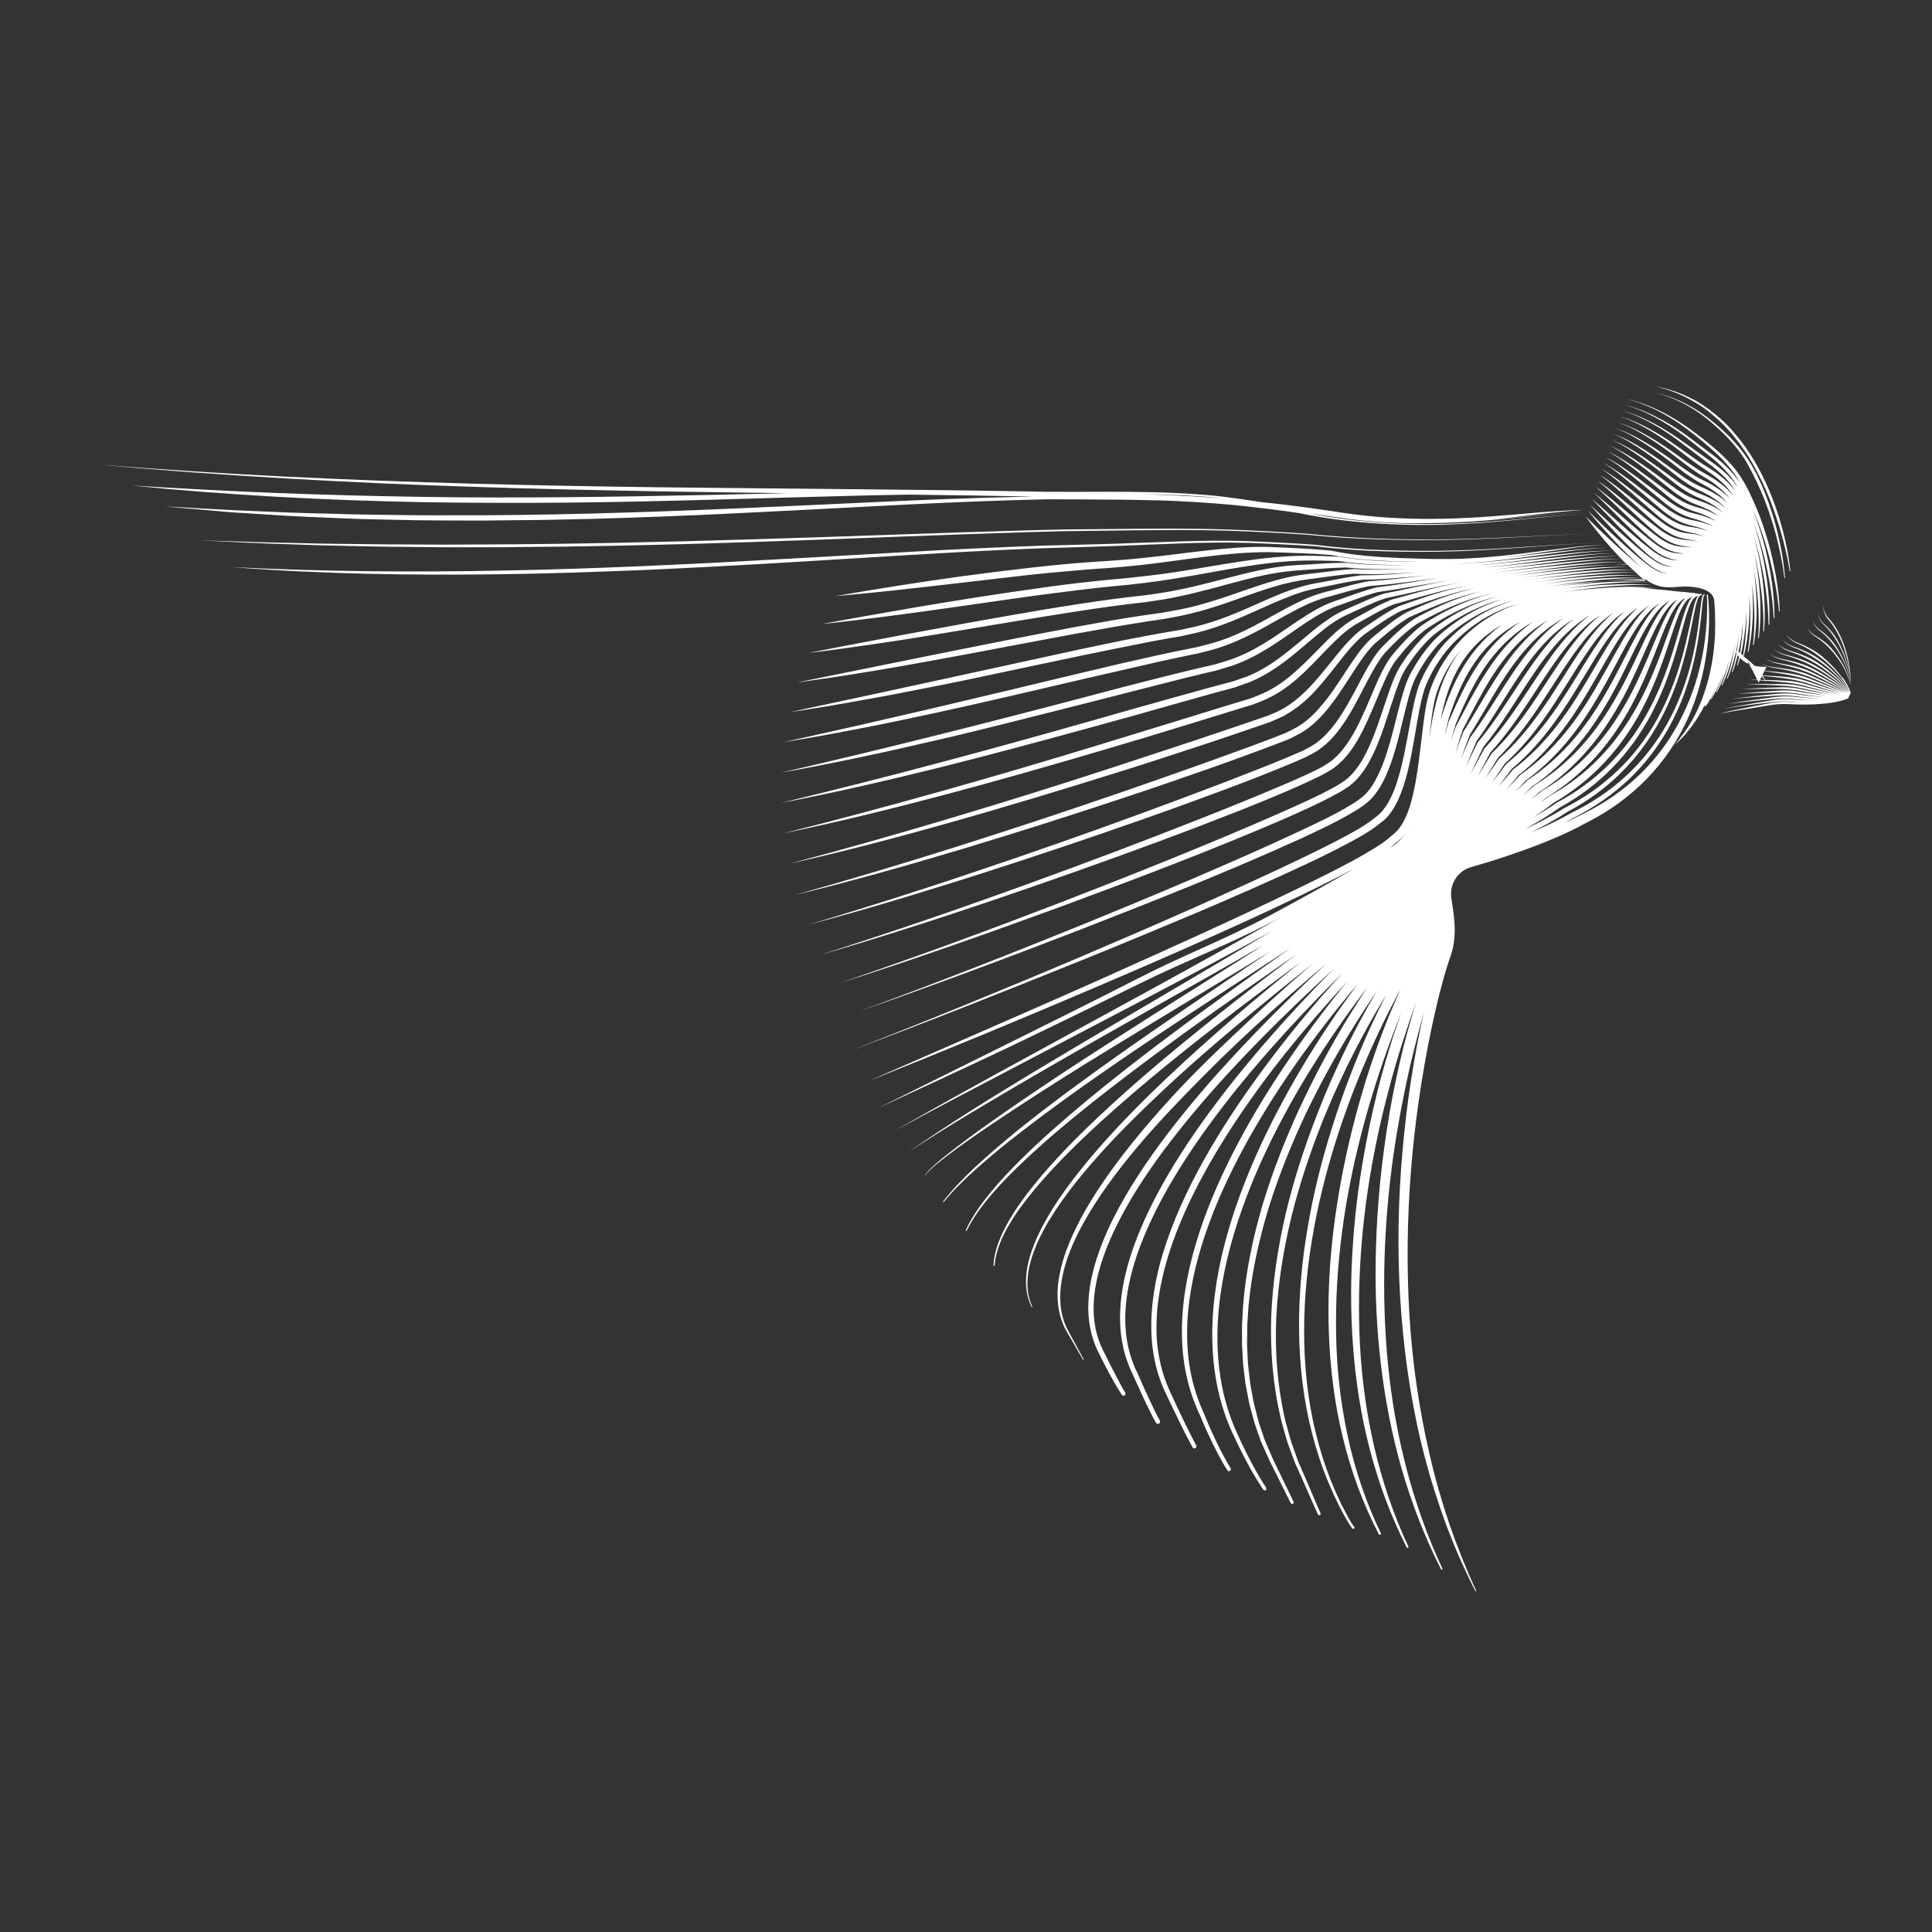 <?xml version="1.0" encoding="UTF-8"?> <svg xmlns="http://www.w3.org/2000/svg" width="58" height="58" viewBox="0 0 58 58" fill="none"><rect x="0" y="0" width="58" height="58" fill="#333333" stroke="none"/><path d="M34.468 14.838C35.194 14.849 35.92 14.88 36.635 14.956C36.664 14.958 36.692 14.963 36.718 14.966C36.638 14.959 36.555 14.953 36.475 14.946C36.01 14.911 35.545 14.883 35.078 14.864C34.846 14.854 34.613 14.845 34.378 14.838H34.324C34.373 14.838 34.419 14.837 34.466 14.838M26.243 15.075C24.823 15.139 23.405 15.21 21.984 15.269C19.146 15.39 16.303 15.478 13.462 15.469C13.108 15.469 12.752 15.471 12.395 15.467L11.329 15.452L10.797 15.445C10.618 15.443 10.443 15.436 10.265 15.431L9.201 15.404C8.844 15.397 8.491 15.379 8.137 15.364L7.073 15.319C6.362 15.286 5.655 15.238 4.945 15.201C5.296 15.234 5.65 15.267 6.004 15.296L6.533 15.343C6.709 15.359 6.887 15.376 7.062 15.386L8.126 15.454C8.48 15.474 8.834 15.5 9.19 15.514L10.257 15.559C10.435 15.566 10.613 15.575 10.792 15.58L11.326 15.592L12.393 15.616C12.749 15.623 13.105 15.621 13.462 15.625C13.818 15.625 14.175 15.63 14.531 15.627L15.6 15.616L16.135 15.611L16.669 15.601L17.739 15.578C19.162 15.538 20.585 15.483 22.005 15.414C23.425 15.347 24.843 15.269 26.261 15.196C27.679 15.122 29.099 15.055 30.52 15.013L31.052 14.999C31.23 14.994 31.408 14.989 31.584 14.989L32.65 14.994C33.361 14.997 34.073 15.003 34.783 15.022C34.957 15.027 35.132 15.032 35.305 15.041C35.69 15.06 36.072 15.082 36.454 15.111C36.64 15.125 36.826 15.141 37.015 15.158C37.679 15.227 38.345 15.305 39.001 15.404C39.703 15.549 40.426 15.647 41.155 15.701C41.886 15.756 42.622 15.772 43.355 15.751C44.089 15.73 44.819 15.675 45.545 15.604L46.632 15.499C46.996 15.466 47.361 15.436 47.727 15.43C47.361 15.435 46.996 15.462 46.632 15.492L45.542 15.592C44.817 15.658 44.086 15.711 43.352 15.727C42.622 15.742 41.886 15.723 41.16 15.665C40.535 15.614 39.915 15.531 39.311 15.414C39.502 15.44 39.69 15.466 39.882 15.493L40.222 15.544C40.339 15.561 40.452 15.576 40.569 15.59C41.031 15.646 41.501 15.682 41.968 15.699C42.343 15.713 42.715 15.711 43.086 15.701C43.117 15.701 43.146 15.701 43.177 15.701C43.27 15.701 43.363 15.696 43.456 15.692L43.735 15.682C43.921 15.671 44.107 15.663 44.292 15.649C44.664 15.625 45.036 15.592 45.406 15.556L46.514 15.445C46.883 15.411 47.255 15.379 47.627 15.373C47.252 15.378 46.883 15.407 46.511 15.44L45.403 15.545C45.147 15.568 44.892 15.59 44.636 15.609C44.68 15.606 44.724 15.602 44.768 15.597C45.23 15.554 45.687 15.495 46.147 15.442C46.377 15.414 46.606 15.388 46.836 15.367C47.066 15.345 47.296 15.326 47.528 15.315C47.061 15.314 46.596 15.352 46.134 15.39C45.672 15.43 45.209 15.469 44.75 15.504C43.828 15.571 42.901 15.601 41.978 15.556C41.519 15.535 41.059 15.495 40.607 15.435C40.494 15.421 40.383 15.405 40.269 15.388L39.931 15.336C39.703 15.302 39.474 15.269 39.246 15.238C38.766 15.172 38.285 15.115 37.8 15.065C37.772 15.061 37.746 15.056 37.72 15.051C37.366 14.997 37.01 14.946 36.651 14.902C35.93 14.823 35.202 14.788 34.474 14.774C33.745 14.759 33.017 14.764 32.291 14.766C31.987 14.766 31.679 14.766 31.375 14.764C31.212 14.761 31.052 14.757 30.889 14.754C29.027 14.719 27.165 14.702 25.303 14.683C23.441 14.664 21.579 14.65 19.72 14.628C17.857 14.603 15.998 14.571 14.136 14.519C12.277 14.467 10.417 14.399 8.56 14.308C6.703 14.215 4.852 14.095 3 13.952C4.844 14.12 6.698 14.254 8.553 14.361C10.409 14.469 12.266 14.553 14.128 14.612C15.99 14.674 17.85 14.716 19.712 14.749C21.029 14.771 22.343 14.79 23.66 14.806C22.901 14.823 22.142 14.84 21.385 14.856C18.48 14.918 15.575 14.961 12.672 14.916C11.22 14.896 9.769 14.856 8.317 14.8C7.592 14.773 6.869 14.738 6.143 14.7L5.056 14.641C4.694 14.619 4.333 14.597 3.968 14.576C4.327 14.612 4.689 14.647 5.048 14.68L6.13 14.769C6.853 14.823 7.576 14.871 8.302 14.913C9.751 14.996 11.207 15.046 12.661 15.075C14.118 15.101 15.572 15.101 17.026 15.089C18.482 15.075 19.936 15.041 21.388 15.001C22.839 14.961 24.293 14.915 25.745 14.88C26.259 14.868 26.772 14.857 27.286 14.849C28.482 14.864 29.68 14.88 30.876 14.904C30.917 14.904 30.956 14.906 30.997 14.908L30.504 14.918C29.081 14.951 27.658 15.009 26.238 15.075" fill="white"></path><path d="M7.525 16.294C7.698 16.303 7.871 16.311 8.043 16.317L9.083 16.352L9.604 16.37C9.776 16.375 9.952 16.377 10.124 16.382C10.818 16.398 11.514 16.414 12.211 16.418L13.255 16.428H14.3H14.821H15.081L15.341 16.425L16.386 16.414L16.907 16.41L17.428 16.401L18.47 16.383C18.818 16.376 19.166 16.368 19.512 16.36C19.86 16.351 20.205 16.344 20.553 16.334C21.247 16.313 21.941 16.294 22.635 16.27C24.019 16.225 25.404 16.172 26.789 16.119C28.171 16.067 29.556 16.015 30.941 15.973C31.287 15.963 31.635 15.953 31.98 15.945L33.022 15.933C33.716 15.924 34.412 15.914 35.106 15.912C35.8 15.91 36.493 15.916 37.184 15.943C37.528 15.956 37.873 15.974 38.219 15.991C38.562 16.009 38.905 16.029 39.248 16.053C39.944 16.125 40.656 16.169 41.375 16.191C42.095 16.214 42.814 16.218 43.534 16.205C44.253 16.19 44.97 16.159 45.682 16.121C46.038 16.102 46.394 16.082 46.749 16.064C47.105 16.047 47.464 16.031 47.825 16.029C47.464 16.03 47.105 16.045 46.749 16.061C46.391 16.077 46.035 16.096 45.679 16.113C44.965 16.148 44.251 16.178 43.531 16.19C42.814 16.202 42.095 16.194 41.378 16.17C40.663 16.145 39.952 16.099 39.263 16.025C38.92 16 38.577 15.979 38.231 15.96C37.886 15.942 37.543 15.923 37.195 15.909C36.501 15.88 35.805 15.871 35.108 15.871C34.412 15.871 33.716 15.878 33.022 15.885L31.978 15.894C31.63 15.901 31.284 15.911 30.936 15.919C29.549 15.957 28.164 16.004 26.779 16.053C25.394 16.101 24.009 16.149 22.624 16.19C19.855 16.276 17.08 16.338 14.302 16.346L13.26 16.35L12.219 16.345C11.525 16.345 10.831 16.332 10.137 16.326C9.965 16.323 9.789 16.323 9.616 16.319L9.096 16.307L8.056 16.284C7.363 16.267 6.671 16.24 5.978 16.221C6.323 16.238 6.666 16.256 7.012 16.271L7.53 16.297L7.525 16.294Z" fill="white"></path><path d="M31.356 16.457L32.372 16.427C32.712 16.416 33.052 16.406 33.392 16.394C34.07 16.37 34.748 16.337 35.426 16.314C36.102 16.291 36.782 16.277 37.457 16.297C37.795 16.307 38.133 16.325 38.47 16.34C38.808 16.356 39.146 16.374 39.481 16.398C40.172 16.484 40.875 16.53 41.581 16.551C42.288 16.57 42.997 16.573 43.703 16.55C44.409 16.526 45.11 16.481 45.811 16.43C46.162 16.404 46.51 16.378 46.86 16.353C47.211 16.33 47.562 16.31 47.917 16.307C47.564 16.308 47.211 16.327 46.86 16.348C46.51 16.37 46.159 16.394 45.809 16.417C45.108 16.465 44.407 16.506 43.7 16.525C42.997 16.546 42.29 16.54 41.584 16.517C40.88 16.494 40.179 16.445 39.496 16.356C39.158 16.33 38.821 16.31 38.483 16.293C38.143 16.277 37.808 16.256 37.465 16.245C36.785 16.222 36.102 16.233 35.421 16.254C34.74 16.274 34.065 16.304 33.387 16.326C33.047 16.337 32.709 16.344 32.372 16.353L31.351 16.379C28.634 16.472 25.933 16.651 23.229 16.798C20.528 16.948 17.821 17.079 15.107 17.128C12.395 17.184 9.676 17.159 6.967 17.026C9.66 17.236 12.393 17.277 15.115 17.238C16.476 17.221 17.834 17.17 19.19 17.118L20.208 17.071C20.546 17.054 20.886 17.039 21.224 17.02C21.901 16.983 22.577 16.948 23.252 16.907C25.956 16.75 28.652 16.558 31.359 16.456" fill="white"></path><path d="M50.027 11.688L50.132 11.726C50.2 11.751 50.27 11.774 50.339 11.803L50.541 11.893C50.806 12.024 51.067 12.17 51.297 12.359C51.532 12.544 51.75 12.749 51.949 12.976C52.145 13.204 52.324 13.447 52.489 13.703C52.807 14.221 53.065 14.78 53.268 15.358C53.369 15.649 53.46 15.944 53.537 16.241C53.614 16.541 53.682 16.843 53.729 17.146C53.729 17.146 53.736 17.155 53.74 17.155C53.746 17.155 53.749 17.151 53.749 17.144C53.682 16.525 53.537 15.917 53.343 15.329C53.142 14.742 52.888 14.174 52.555 13.654C52.389 13.395 52.203 13.149 52.002 12.922C51.801 12.692 51.571 12.49 51.329 12.307L51.146 12.177L50.954 12.059C50.892 12.017 50.823 11.987 50.757 11.954C50.691 11.92 50.625 11.884 50.554 11.857L50.347 11.774C50.279 11.749 50.206 11.729 50.136 11.706L50.029 11.672L49.92 11.647L49.705 11.6L49.918 11.659L50.025 11.688H50.027Z" fill="white"></path><path d="M52.432 13.879C52.732 14.404 52.98 14.967 53.167 15.551C53.263 15.844 53.341 16.141 53.409 16.441C53.475 16.742 53.535 17.047 53.569 17.353H53.588C53.564 17.04 53.52 16.733 53.46 16.429C53.399 16.125 53.329 15.823 53.237 15.526C53.146 15.231 53.046 14.935 52.923 14.652C52.895 14.579 52.861 14.51 52.829 14.44C52.795 14.37 52.766 14.298 52.73 14.23C52.655 14.095 52.587 13.958 52.502 13.827C52.166 13.309 51.722 12.885 51.247 12.522C50.767 12.162 50.223 11.896 49.649 11.777C50.221 11.909 50.756 12.189 51.223 12.556C51.686 12.928 52.122 13.356 52.432 13.874" fill="white"></path><path d="M48.544 17.427C48.248 17.434 47.954 17.452 47.657 17.476C47.246 17.509 46.834 17.558 46.422 17.619C46.821 17.555 47.223 17.496 47.624 17.452C47.908 17.422 48.191 17.396 48.478 17.378C48.751 17.362 49.025 17.35 49.301 17.36C49.337 17.388 49.375 17.416 49.413 17.442C49.125 17.419 48.833 17.416 48.544 17.424M46.76 17.658C46.76 17.658 46.778 17.655 46.788 17.653C46.809 17.65 46.829 17.648 46.847 17.645C46.819 17.648 46.788 17.653 46.76 17.658ZM46.906 18.578C46.704 18.724 46.509 18.881 46.336 19.058C45.883 19.51 45.52 20.037 45.178 20.564C44.835 21.093 44.515 21.63 44.145 22.128L44.137 22.136L44.132 22.146C44.037 22.36 43.948 22.573 43.861 22.786C43.943 22.547 44.027 22.308 44.119 22.072C44.454 21.537 44.753 20.985 45.088 20.461C45.423 19.934 45.801 19.433 46.269 19.027C46.466 18.855 46.681 18.706 46.906 18.573M47.297 18.544C47.276 18.56 47.253 18.573 47.233 18.588C46.982 18.783 46.755 19.007 46.545 19.246C46.129 19.724 45.783 20.253 45.441 20.774C45.098 21.296 44.758 21.817 44.362 22.288L44.354 22.298L44.349 22.311C44.234 22.544 44.124 22.778 44.012 23.01C44.114 22.753 44.219 22.498 44.329 22.247C44.7 21.738 45.017 21.198 45.351 20.677C45.686 20.15 46.039 19.636 46.474 19.197C46.722 18.945 47 18.729 47.297 18.547M47.402 18.739C47.172 18.955 46.962 19.194 46.768 19.441C46.382 19.937 46.049 20.469 45.704 20.983C45.359 21.496 44.999 22 44.582 22.45L44.572 22.46L44.564 22.473C44.426 22.724 44.29 22.974 44.152 23.223C44.28 22.953 44.406 22.683 44.536 22.416C44.935 21.933 45.275 21.406 45.609 20.885C45.947 20.361 46.284 19.837 46.688 19.372C46.99 19.02 47.34 18.703 47.734 18.465C47.619 18.552 47.509 18.642 47.402 18.739ZM48.066 18.452C47.892 18.59 47.729 18.739 47.581 18.901C47.368 19.135 47.174 19.384 46.995 19.639C46.635 20.15 46.31 20.679 45.96 21.188C45.609 21.697 45.231 22.182 44.794 22.606L44.784 22.616L44.776 22.629C44.636 22.858 44.498 23.084 44.357 23.31C44.487 23.069 44.618 22.825 44.748 22.583C45.172 22.123 45.53 21.612 45.873 21.096C46.218 20.574 46.543 20.045 46.918 19.556C47.105 19.312 47.307 19.079 47.527 18.87C47.693 18.711 47.877 18.575 48.071 18.452M48.419 18.408C48.181 18.608 47.972 18.837 47.782 19.079C47.588 19.325 47.409 19.582 47.24 19.844C46.901 20.366 46.581 20.895 46.221 21.396C45.863 21.895 45.466 22.367 45.009 22.771L44.999 22.778L44.991 22.791C44.861 22.984 44.73 23.177 44.595 23.367C44.717 23.164 44.84 22.961 44.963 22.758C45.408 22.318 45.788 21.823 46.136 21.309C46.486 20.792 46.809 20.261 47.159 19.754C47.511 19.251 47.898 18.765 48.396 18.421C48.404 18.416 48.411 18.411 48.419 18.405M48.787 18.341C48.718 18.4 48.652 18.462 48.59 18.526C48.368 18.755 48.176 19.004 48 19.264C47.821 19.521 47.657 19.785 47.494 20.05C47.169 20.579 46.847 21.106 46.479 21.599C46.111 22.092 45.699 22.547 45.226 22.93L45.216 22.938L45.208 22.951C45.07 23.136 44.929 23.32 44.784 23.503C44.914 23.313 45.045 23.12 45.172 22.927C45.638 22.509 46.036 22.026 46.392 21.519C46.752 21.008 47.072 20.474 47.404 19.952C47.739 19.436 48.087 18.922 48.544 18.526C48.621 18.459 48.703 18.4 48.785 18.344M49.155 18.259C49.012 18.385 48.879 18.526 48.761 18.673C48.562 18.919 48.393 19.184 48.227 19.449C48.064 19.716 47.908 19.986 47.749 20.253C47.435 20.787 47.11 21.314 46.732 21.797C46.353 22.28 45.924 22.722 45.438 23.089L45.428 23.097L45.418 23.107C45.272 23.285 45.124 23.459 44.97 23.629C45.108 23.451 45.244 23.272 45.377 23.089C45.858 22.688 46.277 22.218 46.642 21.717C47.013 21.214 47.335 20.677 47.655 20.145C47.977 19.616 48.291 19.081 48.705 18.637C48.841 18.493 48.992 18.364 49.153 18.254M49.505 18.179C49.288 18.37 49.114 18.598 48.958 18.832C48.782 19.094 48.629 19.369 48.475 19.641C48.324 19.914 48.174 20.189 48.018 20.458C47.711 20.998 47.379 21.522 46.987 21.997C46.599 22.475 46.151 22.902 45.65 23.254L45.64 23.261L45.63 23.272C45.492 23.423 45.354 23.57 45.211 23.716C45.339 23.567 45.464 23.421 45.587 23.269C46.083 22.886 46.517 22.429 46.895 21.933C47.279 21.435 47.603 20.895 47.913 20.356C48.225 19.819 48.514 19.264 48.884 18.778C49.061 18.549 49.263 18.339 49.5 18.182M49.669 18.218C49.718 18.177 49.771 18.141 49.828 18.105C49.789 18.138 49.751 18.172 49.715 18.208C49.495 18.444 49.329 18.719 49.173 18.994C48.866 19.546 48.6 20.114 48.294 20.656C47.989 21.198 47.65 21.722 47.246 22.19C46.844 22.66 46.382 23.074 45.87 23.413L45.86 23.421L45.85 23.431C45.737 23.544 45.617 23.652 45.5 23.762C45.602 23.654 45.704 23.547 45.801 23.436C46.31 23.066 46.763 22.622 47.154 22.131C47.547 21.638 47.88 21.098 48.184 20.551C48.491 20.004 48.759 19.438 49.086 18.917C49.252 18.66 49.436 18.411 49.666 18.218M50.121 18.041C50.027 18.125 49.94 18.221 49.866 18.321C49.682 18.585 49.539 18.873 49.401 19.158C49.13 19.731 48.871 20.307 48.565 20.851C48.414 21.124 48.248 21.391 48.071 21.648C47.895 21.905 47.701 22.149 47.494 22.38C47.289 22.614 47.062 22.827 46.826 23.028C46.591 23.23 46.336 23.405 46.077 23.572L46.067 23.58L46.059 23.588C45.947 23.69 45.829 23.785 45.714 23.886C45.812 23.791 45.911 23.701 46.006 23.603C46.53 23.246 46.998 22.814 47.399 22.329C47.806 21.841 48.145 21.301 48.447 20.746C48.749 20.191 49.004 19.616 49.296 19.066C49.444 18.794 49.6 18.524 49.802 18.298C49.894 18.197 49.999 18.108 50.114 18.041M50.27 18.056C50.3 18.033 50.334 18.012 50.367 17.992C50.352 18.007 50.334 18.02 50.321 18.036C50.209 18.159 50.121 18.298 50.045 18.442C49.894 18.727 49.774 19.025 49.649 19.318C49.406 19.906 49.155 20.489 48.849 21.041C48.542 21.594 48.181 22.113 47.754 22.57C47.327 23.03 46.834 23.421 46.297 23.739L46.289 23.744L46.282 23.752C46.182 23.837 46.075 23.914 45.972 23.994C46.054 23.919 46.141 23.85 46.223 23.773C46.486 23.598 46.745 23.413 46.98 23.202C47.22 22.989 47.45 22.765 47.657 22.521C47.867 22.28 48.061 22.026 48.237 21.758C48.414 21.491 48.578 21.219 48.728 20.939C49.03 20.379 49.275 19.79 49.534 19.217C49.664 18.932 49.799 18.647 49.971 18.39C50.058 18.264 50.155 18.143 50.272 18.053M50.398 18.105C50.454 18.041 50.52 17.989 50.594 17.953C50.543 18.005 50.497 18.061 50.462 18.12C50.375 18.262 50.311 18.411 50.249 18.562C50.129 18.863 50.027 19.169 49.914 19.472C49.695 20.076 49.447 20.669 49.137 21.224C48.828 21.782 48.455 22.3 48.013 22.755C47.573 23.21 47.064 23.595 46.512 23.901H46.504L46.497 23.911C46.41 23.978 46.32 24.035 46.231 24.099C46.297 24.045 46.364 23.996 46.428 23.942C46.975 23.606 47.476 23.192 47.908 22.717C48.342 22.236 48.703 21.697 49.004 21.129C49.306 20.561 49.544 19.965 49.774 19.372C49.892 19.076 50.004 18.778 50.142 18.498C50.214 18.359 50.293 18.223 50.392 18.11M50.679 17.989C50.717 17.956 50.761 17.935 50.804 17.922C50.784 17.943 50.761 17.964 50.745 17.989C50.699 18.061 50.666 18.138 50.635 18.213C50.574 18.367 50.528 18.524 50.479 18.68C50.387 18.994 50.3 19.31 50.201 19.618C50.004 20.237 49.766 20.846 49.452 21.412C49.14 21.979 48.751 22.503 48.294 22.956C47.836 23.41 47.309 23.791 46.742 24.094H46.737L46.732 24.099C46.512 24.253 46.282 24.394 46.047 24.531C46.249 24.394 46.446 24.253 46.637 24.104C47.2 23.778 47.716 23.372 48.161 22.896C48.608 22.421 48.984 21.879 49.288 21.304C49.595 20.728 49.828 20.122 50.035 19.51C50.137 19.204 50.234 18.896 50.344 18.598C50.4 18.449 50.459 18.3 50.538 18.167C50.579 18.1 50.623 18.038 50.676 17.987M50.965 17.904C50.965 17.904 50.973 17.902 50.978 17.899C50.968 17.912 50.955 17.925 50.947 17.938C50.927 17.977 50.909 18.018 50.896 18.056C50.868 18.136 50.848 18.218 50.83 18.298C50.791 18.459 50.758 18.621 50.725 18.786C50.656 19.11 50.582 19.433 50.492 19.749C50.313 20.386 50.075 21.003 49.756 21.578C49.436 22.154 49.038 22.681 48.562 23.133C48.327 23.359 48.071 23.567 47.806 23.755C47.537 23.942 47.256 24.109 46.964 24.258H46.962L46.957 24.261C46.581 24.5 46.185 24.703 45.781 24.893C46.141 24.69 46.497 24.479 46.834 24.238C47.409 23.922 47.941 23.523 48.401 23.053C48.861 22.583 49.25 22.041 49.559 21.463C49.871 20.882 50.104 20.266 50.293 19.639C50.387 19.325 50.472 19.009 50.559 18.696C50.602 18.539 50.648 18.382 50.704 18.233C50.733 18.159 50.766 18.084 50.807 18.02C50.848 17.956 50.904 17.899 50.973 17.899M43.708 22.562C43.772 22.342 43.838 22.123 43.912 21.905C44.209 21.345 44.487 20.779 44.827 20.255C44.999 19.993 45.185 19.741 45.392 19.508C45.599 19.274 45.827 19.063 46.077 18.878C46.205 18.783 46.341 18.696 46.479 18.616C46.361 18.698 46.249 18.786 46.141 18.878C45.653 19.3 45.259 19.816 44.917 20.35C44.572 20.885 44.267 21.44 43.933 21.969L43.927 21.979L43.922 21.99C43.848 22.18 43.777 22.372 43.71 22.565M43.544 22.318C43.593 22.123 43.644 21.928 43.7 21.738C43.95 21.152 44.211 20.574 44.561 20.052C44.912 19.531 45.356 19.076 45.888 18.745C45.937 18.714 45.99 18.688 46.039 18.66C46.011 18.68 45.98 18.696 45.952 18.716C45.691 18.909 45.451 19.128 45.234 19.369C45.017 19.61 44.825 19.87 44.646 20.14C44.29 20.679 44.007 21.252 43.708 21.81V21.817L43.7 21.825C43.644 21.987 43.59 22.151 43.541 22.316M43.495 21.653V21.658L43.49 21.666C43.447 21.81 43.408 21.954 43.37 22.1C43.37 22.092 43.373 22.085 43.375 22.077C43.401 21.956 43.426 21.83 43.457 21.712C43.472 21.653 43.483 21.594 43.503 21.535L43.562 21.36C43.725 20.89 43.92 20.433 44.186 20.019C44.449 19.608 44.784 19.241 45.18 18.955C45.323 18.85 45.477 18.758 45.633 18.673C45.139 19.007 44.715 19.441 44.385 19.932C44.017 20.474 43.748 21.067 43.495 21.656M43.288 21.468C43.268 21.527 43.255 21.591 43.24 21.653C43.268 21.499 43.301 21.347 43.34 21.196C43.462 20.713 43.646 20.245 43.92 19.834C44.193 19.425 44.559 19.084 44.978 18.822C45.009 18.801 45.042 18.786 45.073 18.768C45.068 18.77 45.062 18.773 45.06 18.778C44.641 19.079 44.285 19.467 44.007 19.898C43.725 20.33 43.521 20.805 43.355 21.283L43.294 21.465L43.288 21.468ZM43.102 21.137C43.012 21.486 42.953 21.841 42.905 22.195C42.938 21.884 42.971 21.576 43.02 21.273C43.045 21.121 43.076 20.97 43.122 20.828C43.168 20.682 43.224 20.541 43.288 20.402C43.447 20.052 43.662 19.731 43.912 19.441C43.843 19.523 43.777 19.608 43.718 19.698C43.424 20.135 43.23 20.631 43.102 21.134M45.668 17.35C46.162 17.28 46.655 17.211 47.148 17.154C47.448 17.121 47.749 17.087 48.048 17.062C48.342 17.039 48.636 17.018 48.933 17.023C48.961 17.052 48.992 17.08 49.022 17.105C48.437 17.08 47.849 17.123 47.266 17.172C46.732 17.218 46.2 17.28 45.671 17.35M47.026 17.08C47.33 17.044 47.634 17.008 47.938 16.982C48.24 16.956 48.539 16.936 48.843 16.939C48.871 16.967 48.902 16.995 48.93 17.023C48.335 17 47.736 17.052 47.143 17.1C46.599 17.149 46.054 17.211 45.512 17.278C46.016 17.208 46.52 17.139 47.026 17.077M49.109 17.19C48.534 17.159 47.959 17.201 47.386 17.247C46.88 17.288 46.376 17.347 45.875 17.416C46.341 17.347 46.806 17.283 47.271 17.229C47.568 17.195 47.862 17.165 48.158 17.142C48.447 17.121 48.733 17.103 49.022 17.108C49.053 17.136 49.081 17.165 49.109 17.19ZM49.199 17.275C48.634 17.242 48.069 17.275 47.504 17.321C47.026 17.36 46.548 17.414 46.072 17.481C46.512 17.414 46.952 17.352 47.391 17.301C47.683 17.27 47.974 17.239 48.266 17.218C48.547 17.198 48.828 17.185 49.112 17.19C49.142 17.218 49.168 17.247 49.199 17.273M49.24 17.314C49.258 17.329 49.281 17.342 49.298 17.357C48.739 17.319 48.176 17.352 47.619 17.393C47.166 17.429 46.714 17.481 46.267 17.545C46.678 17.481 47.092 17.422 47.509 17.375C47.795 17.344 48.084 17.316 48.373 17.298C48.649 17.28 48.923 17.267 49.199 17.275C49.212 17.288 49.227 17.301 49.24 17.314ZM42.667 23.824C42.672 23.803 42.675 23.785 42.68 23.765C42.677 23.785 42.672 23.803 42.667 23.824ZM42.593 24.15C42.585 24.176 42.578 24.199 42.57 24.222C42.58 24.184 42.593 24.148 42.603 24.109C42.601 24.122 42.598 24.137 42.593 24.15ZM42.322 24.831C42.263 24.936 42.194 25.034 42.117 25.124C42.041 25.214 41.954 25.294 41.862 25.368C41.813 25.399 41.765 25.427 41.716 25.458C41.775 25.417 41.831 25.371 41.885 25.322C41.939 25.273 42 25.229 42.066 25.168C42.13 25.109 42.184 25.042 42.233 24.973C42.276 24.911 42.314 24.847 42.35 24.782C42.343 24.798 42.335 24.816 42.327 24.831M51.18 21.219C51.193 21.201 51.206 21.183 51.218 21.162C51.213 21.17 51.211 21.178 51.206 21.185L51.216 21.193C51.326 21.036 51.415 20.869 51.497 20.695C51.51 20.666 51.52 20.638 51.533 20.613C51.481 20.738 51.428 20.862 51.361 20.983L51.374 20.99C51.476 20.831 51.558 20.659 51.63 20.487C51.666 20.402 51.699 20.314 51.73 20.227C51.673 20.417 51.604 20.602 51.517 20.779L51.533 20.79C51.625 20.628 51.699 20.453 51.765 20.279C51.824 20.127 51.87 19.97 51.914 19.811C51.855 20.073 51.783 20.33 51.676 20.576L51.694 20.584C51.778 20.417 51.844 20.245 51.903 20.068C51.962 19.89 52.011 19.711 52.049 19.531C52.067 19.451 52.075 19.372 52.09 19.294C52.09 19.3 52.09 19.305 52.09 19.31C52.039 19.67 51.967 20.032 51.837 20.373L51.855 20.381C51.931 20.214 51.988 20.04 52.039 19.862C52.09 19.685 52.131 19.505 52.164 19.323C52.185 19.215 52.195 19.107 52.208 19.002C52.205 19.035 52.205 19.071 52.2 19.107C52.161 19.467 52.103 19.826 51.99 20.171L52.011 20.178C52.141 19.837 52.22 19.477 52.277 19.115C52.297 18.973 52.31 18.832 52.32 18.688C52.318 18.758 52.32 18.829 52.315 18.901C52.289 19.259 52.246 19.621 52.149 19.968L52.169 19.975C52.284 19.628 52.348 19.271 52.389 18.909C52.41 18.732 52.42 18.552 52.427 18.372C52.427 18.48 52.432 18.59 52.427 18.698C52.415 19.055 52.384 19.415 52.305 19.765L52.328 19.772C52.425 19.423 52.476 19.063 52.504 18.703C52.525 18.418 52.525 18.133 52.514 17.848C52.532 18.064 52.545 18.28 52.545 18.498C52.545 18.853 52.527 19.212 52.466 19.562L52.489 19.567C52.637 18.894 52.65 18.2 52.594 17.514C52.627 17.773 52.652 18.033 52.663 18.295C52.673 18.65 52.67 19.007 52.624 19.359L52.647 19.364C52.77 18.657 52.755 17.933 52.668 17.221C52.657 17.139 52.64 17.057 52.627 16.974C52.632 16.998 52.637 17.021 52.642 17.044C52.706 17.391 52.755 17.743 52.778 18.095C52.801 18.447 52.811 18.804 52.778 19.156H52.801C52.89 18.452 52.852 17.732 52.744 17.026C52.721 16.887 52.693 16.748 52.663 16.612C52.683 16.692 52.703 16.771 52.724 16.854C52.795 17.198 52.854 17.545 52.893 17.897C52.928 18.246 52.952 18.601 52.934 18.955H52.957C53.015 18.249 52.954 17.535 52.826 16.833C52.775 16.579 52.714 16.327 52.642 16.078C52.703 16.27 52.76 16.466 52.811 16.664C52.893 17.005 52.962 17.352 53.01 17.702C53.056 18.051 53.092 18.403 53.092 18.755H53.115C53.143 18.046 53.059 17.337 52.908 16.64C52.836 16.322 52.747 16.008 52.642 15.698C52.737 15.952 52.824 16.211 52.898 16.474C52.992 16.813 53.069 17.157 53.128 17.504C53.187 17.851 53.233 18.203 53.248 18.555H53.271C53.271 17.845 53.161 17.139 52.992 16.45C52.903 16.106 52.798 15.767 52.673 15.433C52.645 15.351 52.609 15.271 52.576 15.191C52.734 15.546 52.875 15.911 52.99 16.283C53.095 16.62 53.181 16.962 53.251 17.306C53.32 17.65 53.378 18 53.407 18.352H53.429C53.417 17.997 53.373 17.642 53.315 17.296C53.253 16.946 53.176 16.599 53.079 16.258C52.98 15.916 52.867 15.579 52.729 15.251C52.591 14.922 52.443 14.601 52.246 14.297C52.044 13.999 51.796 13.74 51.528 13.506C51.259 13.277 50.983 13.056 50.694 12.851C50.119 12.442 49.477 12.116 48.787 11.967C49.472 12.134 50.104 12.473 50.663 12.895C50.945 13.105 51.213 13.334 51.476 13.565C51.735 13.802 51.97 14.063 52.156 14.356C52.184 14.405 52.21 14.457 52.236 14.505C52.228 14.493 52.223 14.48 52.213 14.467C52.011 14.166 51.747 13.917 51.469 13.696L50.623 13.062C50.334 12.856 50.035 12.668 49.718 12.512C49.403 12.352 49.071 12.224 48.728 12.144C49.068 12.232 49.395 12.37 49.705 12.537C50.014 12.704 50.308 12.897 50.589 13.11L51.418 13.765C51.686 13.989 51.931 14.241 52.115 14.531C52.133 14.557 52.146 14.585 52.159 14.611C51.957 14.32 51.691 14.087 51.41 13.889L50.548 13.275C50.26 13.069 49.963 12.877 49.651 12.712C49.339 12.548 49.012 12.406 48.669 12.322C49.01 12.417 49.329 12.566 49.636 12.738C49.943 12.91 50.234 13.11 50.513 13.324L51.356 13.963C51.635 14.171 51.893 14.415 52.075 14.703C52.085 14.721 52.095 14.737 52.105 14.755C51.901 14.475 51.632 14.259 51.351 14.079C51.047 13.896 50.763 13.691 50.477 13.486C50.191 13.277 49.894 13.082 49.585 12.91C49.275 12.738 48.951 12.589 48.611 12.499C48.948 12.602 49.265 12.764 49.567 12.943C49.868 13.123 50.157 13.326 50.436 13.542C50.715 13.758 50.998 13.976 51.295 14.166C51.584 14.362 51.852 14.593 52.034 14.883C52.034 14.886 52.036 14.891 52.039 14.893C51.834 14.631 51.566 14.436 51.29 14.277C50.978 14.11 50.692 13.909 50.405 13.701C50.119 13.493 49.825 13.293 49.518 13.113C49.212 12.936 48.892 12.776 48.552 12.676C48.889 12.787 49.199 12.959 49.498 13.146C49.797 13.334 50.083 13.542 50.362 13.758C50.641 13.976 50.929 14.192 51.236 14.367C51.499 14.529 51.747 14.724 51.929 14.968C51.73 14.755 51.484 14.595 51.234 14.47C50.911 14.32 50.623 14.123 50.336 13.912C50.05 13.701 49.756 13.498 49.452 13.313C49.148 13.131 48.831 12.961 48.491 12.853C48.825 12.974 49.132 13.157 49.429 13.349C49.725 13.544 50.009 13.758 50.288 13.976C50.428 14.087 50.569 14.195 50.717 14.295C50.865 14.398 51.024 14.49 51.177 14.57C51.331 14.655 51.479 14.749 51.612 14.857C51.699 14.929 51.778 15.009 51.847 15.094C51.786 15.035 51.719 14.978 51.65 14.929C51.499 14.824 51.338 14.737 51.172 14.662C51.006 14.593 50.853 14.516 50.702 14.423C50.551 14.331 50.405 14.23 50.265 14.123C49.976 13.912 49.684 13.704 49.383 13.511C49.081 13.321 48.767 13.141 48.429 13.028C48.761 13.159 49.063 13.352 49.357 13.552C49.651 13.753 49.932 13.971 50.214 14.192C50.354 14.303 50.495 14.413 50.648 14.513C50.799 14.613 50.96 14.701 51.124 14.775C51.282 14.852 51.433 14.942 51.571 15.045C51.653 15.107 51.727 15.176 51.793 15.251C51.735 15.199 51.673 15.15 51.612 15.107C51.456 15.006 51.29 14.927 51.121 14.857C50.952 14.796 50.796 14.726 50.643 14.634C50.49 14.546 50.346 14.444 50.201 14.336C49.912 14.123 49.623 13.909 49.324 13.711C49.025 13.516 48.713 13.329 48.378 13.203C48.708 13.344 49.004 13.547 49.296 13.753C49.587 13.961 49.868 14.182 50.147 14.405C50.288 14.518 50.431 14.629 50.584 14.726C50.738 14.824 50.906 14.909 51.07 14.976C51.231 15.045 51.387 15.127 51.528 15.227C51.604 15.281 51.673 15.34 51.74 15.407C51.684 15.364 51.63 15.317 51.571 15.281C51.41 15.184 51.239 15.112 51.065 15.05C50.891 14.996 50.733 14.932 50.579 14.845C50.426 14.757 50.28 14.655 50.137 14.549C49.848 14.333 49.557 14.117 49.26 13.915C48.961 13.714 48.654 13.516 48.319 13.38C48.647 13.532 48.938 13.745 49.227 13.958C49.516 14.174 49.794 14.4 50.075 14.629C50.216 14.742 50.362 14.852 50.52 14.95C50.676 15.047 50.85 15.125 51.019 15.184C51.182 15.248 51.343 15.322 51.487 15.418C51.528 15.443 51.563 15.477 51.602 15.505C51.579 15.489 51.553 15.474 51.53 15.459C51.364 15.366 51.19 15.299 51.011 15.245C50.919 15.22 50.84 15.197 50.755 15.166C50.674 15.135 50.594 15.099 50.515 15.055C50.359 14.973 50.214 14.868 50.07 14.76C49.779 14.544 49.49 14.323 49.194 14.112C49.045 14.007 48.895 13.907 48.739 13.809C48.583 13.714 48.424 13.624 48.258 13.552C48.583 13.714 48.871 13.938 49.158 14.159C49.444 14.382 49.723 14.613 50.004 14.845C50.145 14.96 50.293 15.073 50.454 15.166C50.536 15.212 50.62 15.256 50.704 15.292C50.789 15.328 50.883 15.358 50.965 15.384C51.134 15.441 51.295 15.51 51.443 15.6C51.466 15.613 51.484 15.631 51.505 15.646C51.497 15.641 51.492 15.636 51.484 15.633C51.313 15.543 51.134 15.484 50.952 15.438C50.86 15.415 50.779 15.397 50.694 15.369C50.61 15.34 50.531 15.307 50.451 15.266C50.293 15.186 50.147 15.084 50.001 14.973C49.71 14.755 49.421 14.529 49.125 14.313C48.976 14.205 48.825 14.1 48.675 13.999C48.521 13.899 48.365 13.804 48.197 13.727C48.519 13.902 48.803 14.136 49.086 14.362C49.37 14.59 49.649 14.829 49.93 15.063C50.073 15.179 50.221 15.292 50.385 15.384C50.467 15.43 50.554 15.472 50.643 15.505C50.73 15.538 50.827 15.564 50.909 15.587C51.08 15.639 51.246 15.7 51.397 15.787C51.405 15.79 51.41 15.795 51.415 15.8C51.246 15.723 51.072 15.669 50.896 15.633C50.801 15.615 50.72 15.6 50.633 15.574C50.548 15.549 50.467 15.518 50.387 15.477C50.229 15.399 50.078 15.297 49.935 15.186L49.058 14.513C48.91 14.403 48.762 14.292 48.611 14.189C48.457 14.087 48.301 13.984 48.138 13.902C48.455 14.089 48.733 14.331 49.017 14.567L49.861 15.284C50.004 15.402 50.155 15.518 50.324 15.608C50.408 15.654 50.497 15.692 50.587 15.723C50.676 15.754 50.776 15.777 50.86 15.798C51.019 15.836 51.17 15.89 51.313 15.96C51.159 15.9 51.004 15.857 50.845 15.831C50.748 15.816 50.666 15.806 50.579 15.782C50.495 15.762 50.41 15.731 50.331 15.692C50.17 15.62 50.019 15.515 49.874 15.405C49.58 15.181 49.288 14.947 48.997 14.719C48.851 14.606 48.7 14.493 48.549 14.382C48.399 14.274 48.245 14.166 48.082 14.079C48.393 14.282 48.669 14.531 48.951 14.773C49.232 15.017 49.508 15.263 49.794 15.505C49.94 15.626 50.091 15.741 50.265 15.829C50.352 15.872 50.441 15.908 50.536 15.937C50.628 15.965 50.727 15.983 50.814 16.001C50.932 16.026 51.044 16.06 51.157 16.104C51.037 16.07 50.917 16.042 50.794 16.026C50.694 16.014 50.612 16.006 50.523 15.988C50.436 15.97 50.352 15.942 50.272 15.906C50.111 15.836 49.958 15.731 49.812 15.618C49.516 15.392 49.224 15.153 48.933 14.919C48.787 14.801 48.639 14.688 48.488 14.572C48.337 14.459 48.186 14.349 48.023 14.254C48.33 14.472 48.603 14.729 48.882 14.978C49.16 15.227 49.439 15.482 49.725 15.726C49.871 15.847 50.027 15.965 50.206 16.052C50.295 16.096 50.387 16.129 50.485 16.155C50.579 16.181 50.681 16.193 50.768 16.209C50.845 16.222 50.922 16.24 50.996 16.26C50.911 16.245 50.83 16.232 50.745 16.222C50.646 16.214 50.559 16.209 50.469 16.193C50.382 16.178 50.298 16.155 50.214 16.122C50.05 16.055 49.897 15.952 49.748 15.839C49.449 15.61 49.158 15.369 48.866 15.127C48.721 15.006 48.572 14.888 48.424 14.77C48.276 14.652 48.125 14.536 47.964 14.436C48.263 14.667 48.534 14.934 48.813 15.189C49.091 15.446 49.367 15.705 49.659 15.952C49.805 16.075 49.963 16.193 50.147 16.278C50.239 16.319 50.334 16.353 50.433 16.373C50.531 16.396 50.633 16.404 50.722 16.417C50.753 16.422 50.781 16.43 50.814 16.435C50.773 16.43 50.735 16.425 50.694 16.422C50.592 16.417 50.505 16.417 50.416 16.404C50.326 16.391 50.242 16.371 50.157 16.34C49.991 16.278 49.838 16.173 49.69 16.06C49.388 15.829 49.096 15.582 48.803 15.335C48.657 15.212 48.508 15.089 48.36 14.968C48.212 14.847 48.064 14.726 47.905 14.616C48.197 14.863 48.465 15.135 48.744 15.399C49.022 15.664 49.298 15.929 49.59 16.181C49.738 16.306 49.899 16.427 50.088 16.507C50.183 16.548 50.283 16.576 50.382 16.594C50.451 16.607 50.52 16.615 50.587 16.62C50.505 16.62 50.431 16.62 50.357 16.612C50.267 16.602 50.18 16.587 50.096 16.556C49.927 16.497 49.771 16.394 49.623 16.278C49.015 15.811 48.452 15.271 47.844 14.791C48.128 15.053 48.396 15.333 48.672 15.605C48.948 15.875 49.227 16.145 49.521 16.401C49.669 16.53 49.835 16.651 50.029 16.73C50.127 16.769 50.229 16.795 50.331 16.81C50.349 16.813 50.37 16.813 50.387 16.815C50.359 16.815 50.329 16.815 50.3 16.815C50.211 16.81 50.122 16.795 50.037 16.769C49.868 16.715 49.71 16.612 49.559 16.497C48.946 16.021 48.381 15.474 47.782 14.97L48.6 15.816C48.879 16.093 49.155 16.368 49.454 16.63C49.605 16.759 49.774 16.884 49.976 16.959C50.053 16.987 50.132 17.005 50.211 17.018C50.134 17.013 50.058 17.005 49.983 16.982C49.812 16.936 49.654 16.833 49.5 16.715C49.191 16.476 48.895 16.214 48.6 15.949L47.724 15.148C48.255 15.739 48.79 16.322 49.385 16.856C49.539 16.987 49.712 17.116 49.92 17.185C49.963 17.198 50.007 17.208 50.05 17.218C50.009 17.213 49.968 17.208 49.927 17.198C49.753 17.157 49.592 17.054 49.439 16.936C49.127 16.694 48.831 16.425 48.534 16.155C48.24 15.885 47.949 15.608 47.665 15.325C47.793 15.482 47.923 15.633 48.056 15.785C48.189 15.937 48.322 16.085 48.46 16.232C48.718 16.507 48.984 16.774 49.268 17.031C49.002 16.813 48.741 16.581 48.486 16.345C48.337 16.206 48.189 16.07 48.043 15.929C47.895 15.787 47.749 15.649 47.606 15.502C47.839 15.839 48.105 16.15 48.373 16.456C48.498 16.594 48.629 16.733 48.759 16.867C48.787 16.895 48.815 16.923 48.843 16.951C48.542 16.941 48.24 16.951 47.938 16.969C47.632 16.987 47.327 17.013 47.021 17.041C46.422 17.095 45.822 17.165 45.224 17.236L46.903 17.021C47.212 16.982 47.522 16.946 47.831 16.918C48.14 16.89 48.45 16.867 48.759 16.869C48.45 16.859 48.138 16.874 47.828 16.892C47.519 16.913 47.21 16.941 46.898 16.969C46.279 17.028 45.661 17.1 45.042 17.167L44.988 17.172C45.587 17.1 46.182 17.021 46.778 16.946C47.092 16.908 47.404 16.869 47.721 16.838C48.035 16.808 48.35 16.782 48.667 16.782C48.35 16.774 48.033 16.792 47.719 16.813C47.402 16.836 47.087 16.867 46.773 16.897L44.886 17.095C44.861 17.098 44.835 17.1 44.809 17.103C45.425 17.034 46.036 16.954 46.65 16.874C46.969 16.833 47.286 16.792 47.606 16.761C47.926 16.728 48.245 16.702 48.567 16.7C48.245 16.692 47.923 16.712 47.603 16.738C47.284 16.764 46.962 16.795 46.642 16.828C46.003 16.895 45.364 16.967 44.725 17.026C44.694 17.028 44.664 17.031 44.633 17.034C45.264 16.967 45.893 16.887 46.522 16.802C46.847 16.761 47.172 16.718 47.496 16.682C47.821 16.646 48.145 16.617 48.473 16.615C48.145 16.61 47.818 16.633 47.494 16.658C47.166 16.687 46.842 16.72 46.517 16.756C45.868 16.825 45.216 16.9 44.566 16.956C44.515 16.959 44.464 16.964 44.411 16.967C45.075 16.905 45.735 16.823 46.394 16.733C46.724 16.689 47.054 16.643 47.384 16.607C47.713 16.571 48.046 16.538 48.378 16.533C48.046 16.53 47.713 16.553 47.381 16.584C47.051 16.615 46.719 16.651 46.389 16.687C45.73 16.759 45.068 16.836 44.406 16.887C44.066 16.915 43.728 16.931 43.388 16.944C43.674 16.931 43.961 16.918 44.247 16.895C44.922 16.838 45.594 16.756 46.264 16.661C46.599 16.615 46.934 16.569 47.269 16.527C47.603 16.489 47.941 16.453 48.281 16.448C47.941 16.448 47.603 16.474 47.269 16.507C46.931 16.54 46.596 16.579 46.259 16.617C45.906 16.658 45.553 16.697 45.2 16.733C45.512 16.694 45.827 16.653 46.136 16.607C46.476 16.558 46.816 16.504 47.159 16.458C47.499 16.412 47.841 16.371 48.186 16.363C47.841 16.363 47.499 16.396 47.156 16.435C46.814 16.474 46.474 16.52 46.131 16.563C45.449 16.651 44.766 16.73 44.078 16.764C43.907 16.771 43.736 16.782 43.562 16.782H43.304H43.045C42.7 16.774 42.358 16.764 42.013 16.751C41.328 16.725 40.64 16.671 39.973 16.533H39.965C39.653 16.499 39.339 16.481 39.027 16.463C38.715 16.448 38.406 16.43 38.089 16.419C37.46 16.407 36.831 16.458 36.21 16.527C35.589 16.597 34.97 16.684 34.351 16.746C34.198 16.764 34.042 16.777 33.889 16.792L33.423 16.828C33.27 16.843 33.111 16.849 32.956 16.859C32.8 16.869 32.644 16.882 32.488 16.892C31.864 16.941 31.243 17.008 30.622 17.08C30 17.152 29.382 17.231 28.763 17.316C27.526 17.488 26.294 17.684 25.061 17.899C26.306 17.791 27.546 17.648 28.786 17.504L30.645 17.288C31.263 17.218 31.884 17.159 32.505 17.108C32.661 17.095 32.815 17.082 32.971 17.072C33.127 17.062 33.28 17.054 33.439 17.039L33.906 16.998C34.062 16.982 34.218 16.967 34.374 16.949C34.998 16.877 35.614 16.782 36.233 16.707C36.849 16.63 37.47 16.574 38.089 16.576C38.395 16.581 38.712 16.597 39.022 16.607C39.331 16.617 39.643 16.633 39.952 16.661C40.632 16.792 41.325 16.836 42.01 16.851C42.199 16.854 42.389 16.856 42.578 16.859C42.458 16.859 42.335 16.861 42.215 16.861C41.54 16.856 40.865 16.823 40.203 16.715H40.2H40.195C39.868 16.697 39.541 16.684 39.214 16.684C38.884 16.684 38.554 16.702 38.227 16.733C37.572 16.795 36.925 16.905 36.281 17.013C35.637 17.123 34.995 17.229 34.349 17.298C34.188 17.316 34.027 17.332 33.865 17.352C33.705 17.37 33.538 17.38 33.377 17.396L32.889 17.445L32.401 17.499C31.751 17.573 31.105 17.668 30.458 17.761L29.489 17.907L28.52 18.061C27.876 18.167 27.232 18.274 26.587 18.39C25.943 18.501 25.302 18.616 24.657 18.737C25.307 18.668 25.956 18.59 26.603 18.506C27.252 18.424 27.899 18.334 28.546 18.241L30.483 17.964C31.13 17.871 31.777 17.789 32.424 17.709L32.909 17.653L33.395 17.601C33.556 17.586 33.717 17.573 33.881 17.555L34.369 17.499C35.021 17.419 35.668 17.306 36.309 17.19C36.951 17.075 37.593 16.959 38.239 16.89C38.562 16.856 38.886 16.833 39.211 16.828C39.533 16.823 39.86 16.831 40.185 16.843C40.86 16.944 41.537 16.967 42.212 16.962C42.363 16.962 42.511 16.954 42.662 16.951C42.578 16.951 42.496 16.956 42.411 16.959C41.747 16.974 41.085 16.972 40.428 16.895H40.425H40.42C40.075 16.895 39.732 16.915 39.392 16.939L38.881 16.967C38.71 16.977 38.536 16.995 38.367 17.021C37.682 17.118 37.023 17.311 36.363 17.478C36.033 17.563 35.704 17.642 35.371 17.709C35.205 17.743 35.039 17.771 34.873 17.799L34.372 17.871C33.692 17.941 33.012 18.038 32.337 18.141C31.662 18.244 30.987 18.359 30.315 18.477C29.642 18.593 28.97 18.714 28.298 18.84C27.625 18.963 26.953 19.084 26.283 19.215C25.613 19.341 24.941 19.469 24.271 19.603C24.949 19.521 25.626 19.428 26.301 19.328C26.979 19.23 27.651 19.12 28.326 19.009L29.336 18.842L30.345 18.673C31.018 18.56 31.693 18.454 32.365 18.349C33.04 18.244 33.715 18.151 34.39 18.077L34.901 18C35.07 17.969 35.241 17.941 35.41 17.902C35.747 17.83 36.079 17.748 36.409 17.66C37.069 17.483 37.723 17.291 38.39 17.188C38.556 17.162 38.725 17.142 38.891 17.129L39.403 17.093C39.743 17.067 40.08 17.041 40.417 17.036C41.082 17.103 41.749 17.095 42.414 17.07C42.447 17.07 42.483 17.067 42.516 17.064C41.895 17.095 41.271 17.123 40.655 17.082H40.648C40.29 17.103 39.934 17.152 39.582 17.195C39.405 17.216 39.231 17.234 39.05 17.26C38.96 17.273 38.871 17.291 38.781 17.306C38.694 17.324 38.605 17.344 38.518 17.365C37.818 17.54 37.156 17.809 36.481 18.02C36.143 18.128 35.803 18.221 35.458 18.29C35.287 18.326 35.113 18.352 34.939 18.385C34.765 18.416 34.586 18.436 34.41 18.462C33.705 18.562 33.002 18.691 32.301 18.819C31.601 18.948 30.903 19.086 30.202 19.223C29.504 19.361 28.806 19.5 28.109 19.641L23.924 20.489C24.629 20.392 25.335 20.289 26.035 20.171C26.738 20.058 27.439 19.932 28.139 19.803C28.84 19.677 29.54 19.544 30.238 19.41L32.337 19.017C33.037 18.889 33.738 18.765 34.438 18.657C34.614 18.632 34.788 18.608 34.965 18.578C35.141 18.544 35.32 18.516 35.496 18.477C35.849 18.403 36.194 18.305 36.534 18.195C37.217 17.974 37.874 17.702 38.556 17.527C38.643 17.506 38.728 17.486 38.815 17.468C38.902 17.452 38.986 17.432 39.073 17.419C39.244 17.393 39.423 17.373 39.599 17.347C39.952 17.298 40.303 17.247 40.653 17.224C41.297 17.257 41.939 17.221 42.578 17.18C42.013 17.226 41.448 17.273 40.883 17.27H40.873C40.502 17.314 40.139 17.391 39.778 17.46L39.508 17.509C39.415 17.529 39.323 17.542 39.231 17.568C39.139 17.591 39.05 17.614 38.96 17.645L38.828 17.686L38.694 17.732C38.344 17.858 38.004 18.012 37.669 18.161C37.332 18.311 36.997 18.457 36.654 18.58C36.309 18.703 35.962 18.804 35.604 18.873C35.555 18.883 35.509 18.894 35.466 18.904C35.445 18.909 35.425 18.912 35.404 18.914L35.335 18.927L35.062 18.973C34.88 19.002 34.699 19.038 34.517 19.071C33.791 19.202 33.071 19.356 32.347 19.51L28.027 20.451L25.867 20.918L23.704 21.381C24.433 21.273 25.161 21.152 25.887 21.018C26.613 20.892 27.337 20.746 28.06 20.605C28.783 20.463 29.504 20.309 30.225 20.155L32.388 19.698C33.109 19.549 33.832 19.402 34.553 19.261C34.735 19.228 34.914 19.192 35.095 19.161L35.366 19.115L35.435 19.104C35.461 19.099 35.484 19.094 35.509 19.089L35.642 19.058C36.008 18.986 36.368 18.881 36.718 18.75C37.419 18.495 38.073 18.143 38.756 17.889L38.884 17.84L39.014 17.797C39.101 17.766 39.188 17.743 39.275 17.72C39.362 17.694 39.451 17.678 39.538 17.658L39.809 17.604C40.17 17.529 40.527 17.45 40.888 17.404C41.535 17.401 42.174 17.332 42.81 17.273C42.833 17.27 42.856 17.267 42.882 17.265C42.289 17.332 41.698 17.414 41.11 17.445H41.1C40.719 17.514 40.351 17.625 39.986 17.722L39.847 17.756L39.707 17.794C39.612 17.817 39.52 17.853 39.428 17.884C39.336 17.917 39.247 17.956 39.157 17.994C39.07 18.036 38.981 18.074 38.897 18.118C38.551 18.287 38.219 18.483 37.887 18.662C37.554 18.845 37.217 19.014 36.864 19.151C36.688 19.217 36.511 19.279 36.33 19.325L36.051 19.397C36.005 19.41 35.962 19.42 35.921 19.431L35.78 19.459C35.404 19.531 35.031 19.61 34.658 19.693C34.285 19.775 33.914 19.86 33.541 19.945L32.429 20.209L30.205 20.741L27.981 21.268L25.752 21.782L23.52 22.282C24.274 22.159 25.023 22.026 25.772 21.879C26.521 21.738 27.267 21.576 28.014 21.417C29.504 21.096 30.99 20.741 32.472 20.397L34.702 19.885C35.072 19.803 35.445 19.721 35.816 19.646L35.957 19.618C36.008 19.608 36.056 19.595 36.102 19.582L36.379 19.51C36.565 19.459 36.749 19.397 36.931 19.325C37.654 19.045 38.301 18.619 38.971 18.274C39.055 18.231 39.139 18.192 39.226 18.151C39.313 18.115 39.398 18.074 39.484 18.043C39.571 18.012 39.658 17.977 39.75 17.953L39.886 17.915L40.026 17.876C40.395 17.773 40.755 17.663 41.126 17.591C41.76 17.55 42.383 17.455 43.007 17.375C43.053 17.37 43.097 17.365 43.143 17.36C42.539 17.447 41.939 17.563 41.338 17.632H41.333H41.328C40.942 17.73 40.571 17.874 40.203 18C40.111 18.028 40.014 18.066 39.922 18.1C39.876 18.118 39.83 18.141 39.783 18.161C39.737 18.182 39.691 18.203 39.648 18.226C39.559 18.272 39.472 18.318 39.385 18.372C39.298 18.421 39.216 18.475 39.132 18.529C38.799 18.742 38.48 18.973 38.153 19.187C37.825 19.397 37.488 19.59 37.13 19.731L36.995 19.783C36.949 19.801 36.905 19.816 36.859 19.829L36.578 19.914C36.529 19.929 36.491 19.942 36.445 19.952L36.302 19.986L36.015 20.052C35.632 20.142 35.251 20.237 34.87 20.332L33.727 20.623L32.59 20.923C31.071 21.324 29.553 21.715 28.029 22.095C26.506 22.475 24.98 22.843 23.451 23.195C24.997 22.922 26.534 22.591 28.062 22.234C28.829 22.059 29.591 21.869 30.353 21.679L32.636 21.103L34.919 20.52C35.3 20.422 35.678 20.327 36.062 20.235L36.348 20.168L36.491 20.135C36.542 20.124 36.596 20.106 36.642 20.091L36.923 20.006C36.971 19.993 37.02 19.975 37.066 19.957L37.207 19.903C37.956 19.605 38.587 19.104 39.234 18.673C39.561 18.459 39.894 18.264 40.262 18.149C40.635 18.018 40.995 17.871 41.368 17.773C41.987 17.691 42.596 17.57 43.206 17.473C43.345 17.45 43.483 17.432 43.618 17.411C43.536 17.424 43.455 17.434 43.373 17.45C42.767 17.552 42.171 17.702 41.571 17.815H41.565L41.56 17.817C41.169 17.943 40.803 18.123 40.435 18.282C40.246 18.364 40.06 18.462 39.891 18.58C39.804 18.637 39.725 18.701 39.64 18.76C39.561 18.824 39.479 18.883 39.4 18.95C39.086 19.207 38.784 19.472 38.465 19.711C38.145 19.95 37.807 20.16 37.442 20.307C37.35 20.34 37.26 20.371 37.161 20.404C37.11 20.422 37.064 20.44 37.02 20.453C37 20.461 36.977 20.466 36.951 20.474L36.877 20.492L36.291 20.648L35.126 20.972L33.96 21.299L32.797 21.63C29.696 22.514 26.582 23.349 23.446 24.104C25.031 23.803 26.603 23.439 28.167 23.051C29.732 22.66 31.291 22.239 32.846 21.812L34.011 21.491L35.174 21.162L36.337 20.836L36.92 20.677L36.995 20.656C37.017 20.648 37.043 20.643 37.071 20.636C37.125 20.62 37.171 20.6 37.214 20.584C37.306 20.553 37.409 20.517 37.506 20.482C37.892 20.325 38.242 20.104 38.569 19.86C38.897 19.616 39.198 19.341 39.508 19.086C39.814 18.829 40.131 18.588 40.492 18.431C40.862 18.267 41.218 18.084 41.596 17.959C42.197 17.838 42.79 17.689 43.386 17.57C43.549 17.54 43.713 17.511 43.876 17.486C43.766 17.506 43.654 17.524 43.544 17.547C42.948 17.668 42.368 17.843 41.788 17.997H41.785L41.78 18C41.389 18.156 41.029 18.372 40.668 18.567C40.479 18.67 40.31 18.801 40.149 18.937C39.991 19.076 39.842 19.223 39.697 19.372C39.405 19.667 39.121 19.965 38.812 20.23C38.505 20.497 38.165 20.72 37.795 20.867L37.726 20.895L37.649 20.926C37.598 20.947 37.557 20.965 37.511 20.977L37.214 21.067L36.621 21.247L35.438 21.612L33.068 22.339C31.488 22.822 29.903 23.29 28.313 23.737C26.723 24.184 25.128 24.613 23.525 25.016C25.143 24.682 26.749 24.287 28.346 23.863C29.944 23.439 31.534 22.984 33.119 22.516C33.911 22.285 34.704 22.044 35.494 21.802L36.68 21.437L37.271 21.255L37.567 21.165C37.623 21.149 37.675 21.126 37.721 21.108L37.79 21.083L37.864 21.052C38.263 20.895 38.623 20.654 38.937 20.379C39.254 20.104 39.538 19.796 39.825 19.5C39.968 19.351 40.113 19.207 40.264 19.071C40.417 18.937 40.576 18.814 40.75 18.716C41.113 18.516 41.461 18.3 41.836 18.146C42.417 17.984 42.992 17.807 43.575 17.676C43.746 17.635 43.92 17.604 44.091 17.573C43.968 17.596 43.846 17.622 43.725 17.653C43.434 17.722 43.148 17.807 42.861 17.899C42.578 17.992 42.297 18.092 42.015 18.19H42.01L42.005 18.192C41.617 18.38 41.269 18.629 40.919 18.865C40.734 18.989 40.584 19.148 40.435 19.305C40.29 19.464 40.157 19.628 40.024 19.793C39.758 20.122 39.497 20.453 39.203 20.744C38.907 21.034 38.58 21.28 38.194 21.43C38.142 21.45 38.096 21.473 38.053 21.489L37.905 21.54L37.605 21.643L37.007 21.846L35.808 22.249L33.405 23.04C31.802 23.564 30.192 24.068 28.574 24.551C26.958 25.034 25.335 25.497 23.704 25.928C25.35 25.561 26.984 25.129 28.61 24.669C30.233 24.209 31.849 23.721 33.462 23.215C34.267 22.966 35.07 22.704 35.872 22.439C36.274 22.308 36.675 22.175 37.074 22.038L37.672 21.833L37.971 21.73L38.122 21.679C38.178 21.658 38.227 21.633 38.273 21.612L38.306 21.599L38.344 21.581L38.418 21.548C38.467 21.525 38.521 21.504 38.567 21.476C38.659 21.419 38.758 21.368 38.845 21.301L38.978 21.206L39.104 21.103C39.191 21.036 39.262 20.957 39.344 20.885C39.648 20.579 39.909 20.24 40.17 19.909C40.3 19.744 40.43 19.577 40.568 19.423C40.709 19.271 40.852 19.12 41.016 19.004C41.361 18.765 41.701 18.516 42.072 18.334C42.629 18.131 43.184 17.928 43.754 17.779C43.93 17.732 44.109 17.691 44.288 17.658C44.157 17.686 44.025 17.72 43.894 17.756C43.324 17.912 42.775 18.136 42.238 18.377H42.235L42.23 18.38C42.038 18.49 41.857 18.616 41.683 18.75C41.596 18.817 41.512 18.886 41.427 18.953L41.302 19.055L41.238 19.107L41.174 19.163C41.087 19.238 41.013 19.323 40.939 19.405C40.87 19.492 40.798 19.577 40.737 19.667C40.607 19.844 40.489 20.027 40.369 20.209C40.129 20.571 39.896 20.934 39.612 21.25L39.508 21.368L39.395 21.478C39.323 21.555 39.236 21.614 39.157 21.684C39.116 21.715 39.07 21.743 39.029 21.771C38.986 21.799 38.945 21.83 38.897 21.851L38.761 21.923L38.613 21.995C38.572 22.015 38.521 22.033 38.47 22.054L38.319 22.113L38.017 22.229C37.815 22.303 37.613 22.38 37.411 22.455L36.194 22.896C35.382 23.187 34.566 23.472 33.748 23.755C32.114 24.32 30.473 24.862 28.827 25.384C27.181 25.905 25.524 26.404 23.86 26.869C25.539 26.463 27.206 25.992 28.86 25.497C30.517 24.998 32.166 24.474 33.807 23.927C34.627 23.657 35.445 23.372 36.261 23.087C36.67 22.943 37.076 22.799 37.483 22.647C37.685 22.575 37.889 22.496 38.091 22.421L38.395 22.306L38.546 22.247L38.623 22.218C38.646 22.21 38.679 22.195 38.705 22.185L38.848 22.113L38.999 22.033C39.05 22.01 39.096 21.977 39.144 21.946C39.191 21.915 39.239 21.884 39.285 21.851C39.369 21.779 39.461 21.712 39.538 21.63L39.658 21.512L39.768 21.388C40.06 21.054 40.295 20.682 40.53 20.32C40.648 20.137 40.763 19.955 40.888 19.783C40.949 19.693 41.016 19.613 41.08 19.528C41.149 19.451 41.218 19.369 41.294 19.302C41.617 19.025 41.946 18.742 42.309 18.529C42.841 18.287 43.375 18.059 43.933 17.892C44.111 17.838 44.293 17.791 44.477 17.753C44.339 17.786 44.201 17.825 44.066 17.869C43.508 18.046 42.974 18.293 42.463 18.573H42.46L42.458 18.578C42.271 18.703 42.097 18.845 41.934 18.994C41.852 19.068 41.77 19.145 41.693 19.223L41.576 19.338L41.517 19.397L41.458 19.459C41.305 19.631 41.184 19.824 41.072 20.014C40.959 20.206 40.857 20.402 40.755 20.597C40.548 20.985 40.343 21.37 40.088 21.715C39.96 21.887 39.819 22.046 39.663 22.187C39.584 22.254 39.502 22.321 39.413 22.372C39.369 22.401 39.323 22.424 39.28 22.45C39.226 22.475 39.178 22.506 39.134 22.527L39.101 22.542L39.063 22.56L38.989 22.591L38.838 22.655C38.738 22.699 38.638 22.742 38.536 22.784C38.334 22.866 38.132 22.951 37.928 23.03L36.703 23.508C35.885 23.821 35.065 24.125 34.241 24.428C32.598 25.032 30.944 25.61 29.282 26.167C27.623 26.73 25.953 27.256 24.274 27.76C24.696 27.645 25.12 27.534 25.542 27.413C25.964 27.293 26.386 27.172 26.805 27.046C27.224 26.92 27.643 26.794 28.062 26.663C28.482 26.535 28.898 26.404 29.318 26.27C30.987 25.738 32.651 25.178 34.305 24.597C35.133 24.307 35.957 24.006 36.777 23.701C37.189 23.547 37.598 23.39 38.004 23.228C38.209 23.148 38.411 23.064 38.615 22.981C38.718 22.94 38.817 22.896 38.919 22.853L39.07 22.786L39.147 22.753L39.185 22.737L39.226 22.717C39.28 22.688 39.326 22.66 39.369 22.64C39.42 22.611 39.472 22.586 39.52 22.555C39.62 22.493 39.709 22.424 39.796 22.349C39.968 22.198 40.118 22.026 40.249 21.843C40.515 21.478 40.719 21.083 40.921 20.692C41.023 20.497 41.123 20.302 41.23 20.114C41.338 19.927 41.453 19.741 41.588 19.585C41.885 19.274 42.197 18.963 42.55 18.721C43.051 18.442 43.567 18.187 44.109 18.005C44.339 17.925 44.572 17.866 44.807 17.812C44.612 17.861 44.421 17.915 44.232 17.984C43.687 18.179 43.168 18.449 42.688 18.77H42.685L42.682 18.773C42.501 18.912 42.335 19.068 42.179 19.233C42.1 19.315 42.026 19.4 41.951 19.485C41.877 19.572 41.808 19.652 41.734 19.749C41.599 19.942 41.496 20.145 41.399 20.35C41.305 20.556 41.218 20.762 41.131 20.97C40.954 21.378 40.781 21.789 40.55 22.159C40.435 22.344 40.308 22.519 40.159 22.673C40.085 22.747 40.006 22.819 39.922 22.878C39.881 22.909 39.835 22.935 39.791 22.963L39.651 23.046C39.553 23.097 39.454 23.143 39.354 23.192C39.254 23.241 39.155 23.287 39.052 23.331C38.85 23.421 38.646 23.513 38.441 23.598C38.032 23.773 37.621 23.94 37.209 24.109C36.384 24.446 35.555 24.767 34.724 25.091C33.063 25.733 31.391 26.35 29.714 26.948C28.037 27.547 26.347 28.117 24.65 28.659C25.077 28.533 25.506 28.41 25.93 28.279C26.357 28.148 26.782 28.017 27.206 27.881L27.843 27.678L28.477 27.47C28.901 27.331 29.323 27.19 29.745 27.048C31.434 26.476 33.114 25.882 34.786 25.263C35.622 24.954 36.455 24.633 37.283 24.307C37.697 24.14 38.112 23.976 38.521 23.798C38.728 23.713 38.93 23.621 39.134 23.529C39.236 23.485 39.339 23.436 39.438 23.387C39.541 23.336 39.643 23.292 39.74 23.238L39.888 23.153C39.94 23.123 39.991 23.092 40.039 23.056C40.136 22.986 40.223 22.909 40.308 22.825C40.471 22.658 40.607 22.468 40.724 22.272C40.959 21.879 41.133 21.46 41.307 21.049C41.392 20.841 41.476 20.636 41.568 20.435C41.66 20.235 41.757 20.037 41.877 19.862C42.143 19.521 42.437 19.181 42.777 18.912C43.247 18.596 43.743 18.316 44.27 18.118C44.492 18.03 44.72 17.964 44.95 17.907C44.682 17.982 44.421 18.077 44.165 18.19C43.892 18.313 43.628 18.459 43.378 18.621C43.252 18.703 43.13 18.788 43.01 18.881C42.948 18.927 42.89 18.973 42.831 19.027C42.777 19.079 42.721 19.133 42.67 19.187C42.46 19.405 42.273 19.644 42.107 19.893C42.066 19.955 42.02 20.022 41.985 20.091C41.946 20.158 41.916 20.227 41.882 20.297C41.821 20.435 41.767 20.576 41.716 20.718C41.517 21.28 41.353 21.853 41.115 22.385C40.998 22.652 40.857 22.907 40.683 23.128C40.596 23.238 40.497 23.338 40.387 23.421L40.303 23.48L40.211 23.539C40.149 23.58 40.085 23.616 40.021 23.649C39.768 23.791 39.5 23.916 39.236 24.042C38.968 24.163 38.7 24.289 38.429 24.405C37.35 24.883 36.256 25.335 35.159 25.782C34.062 26.226 32.961 26.66 31.856 27.087C30.752 27.511 29.645 27.93 28.533 28.336C27.421 28.741 26.306 29.137 25.187 29.52C27.444 28.806 29.676 28.012 31.897 27.2C34.119 26.378 36.332 25.54 38.511 24.602C39.052 24.361 39.594 24.125 40.123 23.834C40.19 23.801 40.257 23.762 40.318 23.721L40.412 23.66L40.512 23.593C40.64 23.498 40.75 23.382 40.847 23.261C41.041 23.017 41.182 22.742 41.302 22.468C41.542 21.913 41.701 21.334 41.893 20.777C41.99 20.499 42.092 20.224 42.253 19.991C42.414 19.747 42.59 19.513 42.79 19.302C42.838 19.248 42.892 19.197 42.943 19.148C42.992 19.099 43.051 19.055 43.107 19.009C43.222 18.919 43.342 18.835 43.462 18.752C43.703 18.588 43.958 18.442 44.221 18.316C44.485 18.19 44.758 18.084 45.039 18.005C45.096 17.989 45.149 17.977 45.206 17.961C45.165 17.974 45.124 17.982 45.083 17.994C44.797 18.087 44.515 18.203 44.249 18.344C43.981 18.485 43.728 18.65 43.488 18.837C43.368 18.93 43.252 19.027 43.14 19.133C43.028 19.241 42.931 19.354 42.833 19.474C42.644 19.713 42.478 19.97 42.337 20.237C42.194 20.52 42.117 20.813 42.036 21.103C41.882 21.684 41.757 22.267 41.558 22.819C41.461 23.097 41.338 23.362 41.184 23.601C41.105 23.719 41.016 23.827 40.913 23.914C40.862 23.958 40.809 23.996 40.745 24.04L40.653 24.104L40.558 24.161C40.062 24.464 39.52 24.715 38.983 24.967C37.907 25.471 36.816 25.946 35.724 26.414C34.63 26.881 33.531 27.336 32.429 27.786C30.225 28.68 28.006 29.548 25.772 30.368C28.019 29.584 30.251 28.752 32.47 27.894C34.689 27.028 36.903 26.154 39.075 25.165C39.615 24.911 40.157 24.664 40.678 24.346L40.778 24.287L40.87 24.222C40.929 24.181 40.998 24.132 41.059 24.081C41.182 23.976 41.282 23.852 41.371 23.721C41.545 23.459 41.663 23.174 41.765 22.889C41.964 22.313 42.084 21.725 42.23 21.149C42.307 20.864 42.381 20.574 42.509 20.322C42.642 20.063 42.797 19.814 42.979 19.582C43.069 19.469 43.166 19.356 43.268 19.256C43.373 19.156 43.485 19.058 43.598 18.968C43.825 18.783 44.068 18.619 44.326 18.475C44.582 18.331 44.853 18.213 45.129 18.118C45.231 18.084 45.333 18.056 45.438 18.028C45.303 18.069 45.167 18.113 45.034 18.167C44.743 18.282 44.464 18.431 44.203 18.606C43.943 18.781 43.7 18.984 43.477 19.207C43.253 19.431 43.066 19.69 42.902 19.96C42.821 20.096 42.746 20.237 42.682 20.379C42.649 20.451 42.619 20.523 42.59 20.6C42.565 20.677 42.539 20.751 42.519 20.828C42.437 21.134 42.381 21.44 42.325 21.745C42.212 22.354 42.112 22.966 41.918 23.541C41.821 23.827 41.696 24.104 41.514 24.325C41.494 24.353 41.468 24.379 41.443 24.405C41.42 24.43 41.392 24.453 41.366 24.477C41.343 24.497 41.31 24.523 41.279 24.546L41.187 24.618C41.126 24.662 41.069 24.705 41.005 24.746C40.942 24.785 40.88 24.829 40.814 24.867C40.287 25.175 39.735 25.448 39.18 25.715C38.073 26.252 36.946 26.758 35.821 27.259C34.694 27.76 33.561 28.248 32.426 28.731C31.291 29.214 30.151 29.687 29.008 30.155C27.866 30.622 26.72 31.082 25.57 31.529C27.881 30.666 30.177 29.756 32.465 28.831C33.61 28.369 34.75 27.896 35.888 27.416C37.025 26.933 38.155 26.439 39.275 25.913C39.832 25.646 40.389 25.376 40.929 25.06C40.995 25.021 41.062 24.978 41.128 24.936C41.195 24.895 41.261 24.844 41.325 24.798L41.414 24.728C41.445 24.705 41.476 24.682 41.509 24.654C41.542 24.626 41.576 24.6 41.604 24.569C41.634 24.538 41.663 24.507 41.688 24.477C41.795 24.348 41.877 24.207 41.949 24.063C42.02 23.916 42.077 23.77 42.128 23.619C42.325 23.015 42.419 22.398 42.524 21.789C42.578 21.486 42.629 21.18 42.706 20.887C42.726 20.816 42.746 20.744 42.769 20.672C42.795 20.602 42.823 20.533 42.854 20.463C42.915 20.325 42.984 20.191 43.061 20.06C43.214 19.801 43.393 19.554 43.6 19.336C43.81 19.115 44.04 18.917 44.288 18.742C44.536 18.567 44.804 18.418 45.083 18.3C45.272 18.218 45.469 18.156 45.668 18.097C45.62 18.11 45.574 18.125 45.528 18.141C45.38 18.192 45.231 18.251 45.088 18.321C44.802 18.457 44.528 18.627 44.28 18.824C43.782 19.223 43.373 19.734 43.097 20.314C43.028 20.461 42.969 20.607 42.918 20.762C42.867 20.918 42.833 21.075 42.805 21.232C42.749 21.545 42.716 21.859 42.677 22.169C42.601 22.791 42.537 23.413 42.381 24.009C42.302 24.305 42.199 24.595 42.031 24.831C41.99 24.89 41.944 24.944 41.893 24.99C41.844 25.037 41.78 25.083 41.716 25.14C41.609 25.237 41.481 25.322 41.353 25.407C40.834 25.735 40.277 26.021 39.722 26.301C37.49 27.411 35.205 28.425 32.93 29.448C31.79 29.957 30.645 30.455 29.502 30.956L26.069 32.457C28.387 31.532 30.698 30.578 32.994 29.595C34.142 29.104 35.289 28.608 36.43 28.094C37.57 27.583 38.705 27.061 39.825 26.501C40.106 26.36 40.384 26.218 40.663 26.07C39.822 26.56 38.965 27.03 38.104 27.493C36.834 28.174 35.471 28.703 34.188 29.361C32.904 30.016 31.613 30.661 30.32 31.3C29.029 31.943 26.57 33.163 26.442 33.225C26.442 33.225 26.442 33.225 26.442 33.227C26.442 33.227 26.442 33.227 26.444 33.227C26.575 33.166 29.067 32.02 30.371 31.398C31.672 30.774 32.968 30.144 34.262 29.505C35.555 28.865 36.92 28.341 38.199 27.67C38.28 27.627 38.36 27.583 38.441 27.542C38.375 27.58 38.309 27.619 38.239 27.655C36.984 28.364 35.724 29.065 34.459 29.756L30.66 31.83C30.026 32.174 29.394 32.521 28.763 32.873C28.132 33.222 27.505 33.577 26.879 33.937C28.144 33.245 29.428 32.583 30.703 31.912L34.538 29.903C35.757 29.261 36.974 28.616 38.183 27.95C37.01 28.649 35.834 29.343 34.658 30.034C33.413 30.766 32.171 31.498 30.933 32.243L30.008 32.806C29.701 32.999 29.394 33.186 29.09 33.382C28.479 33.767 27.876 34.165 27.285 34.579C28.489 33.782 29.739 33.058 30.985 32.328C32.232 31.604 33.49 30.892 34.745 30.183C35.808 29.582 36.872 28.983 37.93 28.372L37.511 28.639L36.084 29.538C35.133 30.139 34.182 30.738 33.237 31.347C32.764 31.65 32.291 31.956 31.82 32.267C31.353 32.577 30.885 32.893 30.422 33.212C30.189 33.371 29.959 33.533 29.729 33.695C29.499 33.857 29.272 34.024 29.044 34.191C28.817 34.358 28.594 34.53 28.374 34.705C28.265 34.792 28.157 34.882 28.052 34.977C28.001 35.023 27.948 35.072 27.899 35.121C27.873 35.147 27.85 35.172 27.827 35.198C27.817 35.211 27.804 35.226 27.794 35.239C27.789 35.247 27.784 35.255 27.779 35.262C27.774 35.27 27.769 35.278 27.766 35.288C27.766 35.288 27.766 35.293 27.769 35.293C27.771 35.293 27.774 35.293 27.774 35.291C27.774 35.291 27.781 35.275 27.787 35.267C27.792 35.26 27.797 35.255 27.802 35.247C27.812 35.234 27.825 35.218 27.835 35.208C27.858 35.183 27.884 35.157 27.909 35.134C27.96 35.085 28.011 35.039 28.065 34.992C28.172 34.903 28.282 34.815 28.395 34.728C28.617 34.556 28.845 34.391 29.075 34.229C29.305 34.068 29.535 33.908 29.77 33.752C30.003 33.595 30.238 33.438 30.473 33.284C30.944 32.976 31.416 32.672 31.892 32.372C32.367 32.071 32.846 31.778 33.326 31.483C34.285 30.897 35.246 30.314 36.21 29.731L37.654 28.857L38.132 28.567C37.685 28.865 37.237 29.163 36.793 29.463C35.307 30.465 33.822 31.478 32.375 32.539C31.652 33.071 30.936 33.61 30.246 34.186C29.901 34.474 29.561 34.769 29.233 35.077C28.909 35.386 28.592 35.709 28.316 36.064C28.313 36.069 28.313 36.077 28.316 36.082C28.321 36.087 28.328 36.084 28.334 36.082C28.617 35.735 28.939 35.422 29.272 35.121C29.607 34.823 29.949 34.538 30.299 34.258C30.65 33.98 31.008 33.708 31.365 33.441C31.726 33.173 32.086 32.911 32.452 32.652C33.914 31.616 35.41 30.63 36.913 29.654L38.748 28.459C38.148 28.883 37.547 29.309 36.954 29.738C36.225 30.265 35.502 30.797 34.783 31.339C34.068 31.881 33.357 32.436 32.664 33.009C31.974 33.584 31.289 34.173 30.652 34.807C30.333 35.126 30.021 35.45 29.734 35.802C29.451 36.151 29.182 36.519 28.993 36.932C28.991 36.94 28.993 36.95 29.001 36.953C29.008 36.955 29.019 36.953 29.021 36.945C29.218 36.542 29.492 36.182 29.78 35.843C30.072 35.504 30.391 35.185 30.716 34.877C31.365 34.26 32.053 33.685 32.756 33.125C34.162 32.01 35.614 30.956 37.084 29.926L38.927 28.644C38.303 29.114 37.685 29.584 37.071 30.065C36.358 30.625 35.65 31.193 34.952 31.778C34.257 32.362 33.572 32.963 32.912 33.587C32.255 34.214 31.613 34.864 31.041 35.573C30.754 35.928 30.486 36.3 30.261 36.696C30.148 36.894 30.049 37.102 29.97 37.315C29.89 37.531 29.837 37.754 29.826 37.986C29.826 37.996 29.834 38.004 29.842 38.004C29.849 38.004 29.86 37.996 29.86 37.988C29.875 37.765 29.934 37.544 30.016 37.333C30.097 37.122 30.202 36.922 30.317 36.729C30.55 36.341 30.826 35.982 31.117 35.637C31.703 34.946 32.35 34.312 33.017 33.7C34.356 32.482 35.773 31.352 37.214 30.255C37.825 29.79 38.441 29.332 39.057 28.875C38.403 29.402 37.756 29.939 37.117 30.486C36.414 31.092 35.721 31.709 35.044 32.349C34.369 32.986 33.712 33.646 33.096 34.342C32.787 34.689 32.49 35.049 32.206 35.419C31.925 35.789 31.657 36.172 31.427 36.578C31.309 36.781 31.204 36.989 31.11 37.202C31.018 37.415 30.936 37.636 30.88 37.865C30.823 38.093 30.793 38.327 30.803 38.561C30.813 38.795 30.867 39.029 30.972 39.239C30.974 39.245 30.982 39.247 30.987 39.245C30.992 39.242 30.995 39.234 30.992 39.229C30.895 39.021 30.846 38.79 30.844 38.561C30.841 38.332 30.877 38.101 30.936 37.88C30.997 37.659 31.082 37.444 31.176 37.233C31.273 37.025 31.383 36.822 31.503 36.624C31.984 35.835 32.58 35.123 33.203 34.443C33.83 33.764 34.497 33.12 35.174 32.493C35.854 31.866 36.555 31.262 37.266 30.668C37.976 30.078 38.697 29.497 39.42 28.919L39.461 28.885C39.362 28.973 39.262 29.055 39.162 29.142C38.431 29.779 37.713 30.432 37.01 31.1C36.304 31.765 35.611 32.449 34.962 33.173C34.313 33.898 33.692 34.648 33.139 35.452C32.863 35.856 32.605 36.269 32.383 36.703C32.16 37.138 31.966 37.593 31.851 38.07C31.733 38.546 31.7 39.054 31.838 39.53C31.872 39.648 31.915 39.764 31.969 39.874C32.025 39.982 32.089 40.085 32.15 40.19L32.513 40.819C32.513 40.819 32.523 40.827 32.529 40.825C32.534 40.822 32.536 40.814 32.534 40.809L32.186 40.169C32.13 40.062 32.068 39.956 32.015 39.848C31.966 39.74 31.925 39.627 31.897 39.512C31.777 39.047 31.826 38.553 31.948 38.091C32.071 37.629 32.27 37.184 32.5 36.763C32.73 36.341 32.994 35.935 33.275 35.545C33.84 34.761 34.471 34.032 35.133 33.328C35.798 32.626 36.478 31.94 37.179 31.275C37.882 30.612 38.602 29.97 39.336 29.338C39.495 29.199 39.656 29.065 39.817 28.929C39.635 29.099 39.449 29.266 39.27 29.438C38.554 30.119 37.856 30.817 37.181 31.539C36.506 32.261 35.854 33.006 35.243 33.788C34.635 34.569 34.065 35.383 33.589 36.259C33.352 36.696 33.142 37.151 32.978 37.621C32.815 38.093 32.697 38.587 32.674 39.09C32.651 39.594 32.736 40.11 32.961 40.568C33.071 40.791 33.183 41.01 33.298 41.228C33.416 41.446 33.561 41.693 33.679 41.873C33.697 41.901 33.735 41.909 33.761 41.891C33.789 41.873 33.797 41.834 33.779 41.806C33.669 41.634 33.543 41.374 33.428 41.159C33.316 40.94 33.203 40.719 33.096 40.501C32.886 40.069 32.81 39.578 32.835 39.098C32.861 38.615 32.978 38.137 33.142 37.68C33.306 37.22 33.518 36.778 33.753 36.349C34.226 35.491 34.799 34.689 35.41 33.921C36.021 33.153 36.675 32.418 37.352 31.706C38.03 30.995 38.733 30.306 39.451 29.633C39.653 29.443 39.858 29.258 40.062 29.07C39.858 29.276 39.651 29.479 39.451 29.69C38.761 30.412 38.094 31.154 37.457 31.922C36.821 32.69 36.212 33.487 35.658 34.319C35.105 35.152 34.602 36.025 34.216 36.953C34.024 37.418 33.863 37.896 33.756 38.392C33.651 38.885 33.597 39.394 33.638 39.902C33.658 40.154 33.702 40.406 33.771 40.652C33.807 40.776 33.848 40.897 33.896 41.012C33.919 41.071 33.945 41.13 33.973 41.187L33.993 41.23L34.011 41.272L34.05 41.356C34.152 41.585 34.254 41.811 34.361 42.037C34.415 42.15 34.469 42.263 34.525 42.376C34.581 42.489 34.635 42.6 34.704 42.713C34.724 42.744 34.763 42.754 34.796 42.736C34.827 42.715 34.837 42.677 34.819 42.644C34.758 42.541 34.702 42.428 34.648 42.317C34.594 42.207 34.54 42.094 34.489 41.981C34.385 41.755 34.282 41.529 34.182 41.3L34.144 41.215L34.124 41.171L34.103 41.13C34.075 41.074 34.052 41.02 34.032 40.961C33.986 40.848 33.947 40.732 33.914 40.614C33.85 40.38 33.809 40.136 33.791 39.892C33.756 39.404 33.812 38.91 33.919 38.43C34.027 37.95 34.19 37.482 34.382 37.027C34.768 36.118 35.274 35.26 35.829 34.438C36.386 33.618 36.995 32.834 37.636 32.076C38.278 31.318 38.95 30.589 39.643 29.877C39.86 29.654 40.083 29.435 40.305 29.214C40.085 29.456 39.865 29.695 39.651 29.941C38.991 30.704 38.36 31.493 37.767 32.31C37.171 33.127 36.616 33.972 36.123 34.856C35.632 35.74 35.203 36.665 34.908 37.639C34.834 37.88 34.77 38.127 34.719 38.376C34.666 38.625 34.627 38.877 34.599 39.129C34.571 39.383 34.558 39.638 34.563 39.892C34.563 40.02 34.574 40.149 34.581 40.275C34.594 40.401 34.607 40.529 34.63 40.655C34.673 40.907 34.732 41.156 34.819 41.398C34.903 41.642 35.016 41.87 35.123 42.096C35.341 42.551 35.56 43.006 35.801 43.45C35.819 43.481 35.854 43.491 35.885 43.476C35.916 43.461 35.926 43.422 35.911 43.391C35.675 42.949 35.458 42.495 35.246 42.04C35.139 41.811 35.034 41.588 34.955 41.351C34.873 41.117 34.819 40.873 34.778 40.629C34.758 40.506 34.745 40.383 34.732 40.259C34.724 40.136 34.717 40.01 34.719 39.887C34.719 39.638 34.73 39.388 34.76 39.142C34.791 38.895 34.829 38.648 34.886 38.404C34.939 38.163 35.003 37.921 35.077 37.682C35.374 36.729 35.808 35.82 36.302 34.951C36.798 34.08 37.358 33.248 37.953 32.444C38.73 31.401 39.577 30.409 40.458 29.453C40.405 29.52 40.349 29.587 40.292 29.654C39.699 30.388 39.137 31.149 38.608 31.933C38.078 32.716 37.585 33.525 37.143 34.363C36.703 35.2 36.312 36.069 36.015 36.971C35.719 37.873 35.514 38.81 35.484 39.764C35.474 40.241 35.502 40.719 35.596 41.187C35.686 41.657 35.842 42.112 36.049 42.541C36.161 42.818 36.284 43.086 36.414 43.353C36.545 43.62 36.685 43.885 36.846 44.139C36.864 44.165 36.897 44.175 36.925 44.157C36.954 44.139 36.961 44.105 36.943 44.077C36.79 43.825 36.652 43.563 36.524 43.299C36.396 43.032 36.276 42.762 36.166 42.487V42.482C35.967 42.06 35.819 41.616 35.737 41.159C35.65 40.701 35.627 40.234 35.642 39.766C35.681 38.833 35.89 37.911 36.192 37.027C36.493 36.141 36.89 35.288 37.334 34.463C37.782 33.639 38.278 32.842 38.812 32.071C39.346 31.3 39.916 30.555 40.512 29.831C40.589 29.738 40.671 29.648 40.747 29.556C40.54 29.836 40.336 30.119 40.136 30.406C39.553 31.254 39.011 32.13 38.523 33.037C38.032 33.942 37.595 34.877 37.237 35.845C36.882 36.811 36.603 37.813 36.473 38.841C36.34 39.866 36.361 40.92 36.614 41.927C36.678 42.179 36.759 42.425 36.849 42.667C36.943 42.908 37.056 43.142 37.166 43.373C37.393 43.836 37.634 44.291 37.925 44.719C37.94 44.743 37.974 44.75 37.997 44.735C38.02 44.717 38.027 44.686 38.009 44.66C37.731 44.236 37.493 43.782 37.273 43.322C37.166 43.091 37.059 42.859 36.969 42.62C36.882 42.382 36.805 42.14 36.747 41.893C36.509 40.904 36.499 39.871 36.639 38.864C36.78 37.855 37.064 36.87 37.427 35.917C37.79 34.964 38.234 34.044 38.73 33.153C39.226 32.261 39.776 31.401 40.366 30.568C40.589 30.252 40.819 29.941 41.054 29.636C40.85 29.941 40.653 30.25 40.461 30.563C39.924 31.442 39.441 32.354 39.006 33.286C38.577 34.222 38.199 35.185 37.902 36.172C37.613 37.161 37.398 38.176 37.317 39.209L37.296 39.596C37.294 39.661 37.288 39.725 37.286 39.789V39.982V40.37L37.309 40.758L37.319 40.95C37.324 41.015 37.334 41.079 37.342 41.143L37.388 41.529C37.409 41.657 37.437 41.783 37.46 41.909C37.485 42.035 37.506 42.163 37.544 42.286L37.646 42.662C37.662 42.723 37.685 42.785 37.705 42.847L37.769 43.029L37.833 43.211C37.843 43.242 37.853 43.273 37.866 43.301L37.907 43.391L38.066 43.746C38.117 43.867 38.178 43.977 38.234 44.093L38.406 44.437L38.748 45.126C38.758 45.149 38.789 45.159 38.812 45.146C38.835 45.133 38.845 45.108 38.833 45.082L38.498 44.388L38.329 44.041C38.275 43.926 38.214 43.81 38.168 43.694L38.017 43.345L37.979 43.258C37.966 43.229 37.958 43.199 37.948 43.168L37.887 42.988L37.825 42.808C37.805 42.749 37.782 42.687 37.769 42.626L37.675 42.256C37.639 42.135 37.618 42.006 37.595 41.883C37.575 41.757 37.547 41.634 37.529 41.508L37.485 41.128C37.478 41.063 37.47 41.002 37.465 40.938L37.455 40.748L37.437 40.367L37.442 39.984V39.794C37.444 39.733 37.452 39.668 37.455 39.604L37.48 39.224C37.572 38.209 37.797 37.21 38.094 36.233C38.401 35.26 38.784 34.312 39.221 33.392C39.666 32.472 40.159 31.578 40.704 30.715C40.906 30.388 41.118 30.07 41.335 29.751C41.151 30.065 40.972 30.381 40.801 30.702C40.678 30.928 40.566 31.159 40.448 31.39C40.338 31.624 40.223 31.853 40.118 32.089C39.901 32.557 39.704 33.032 39.518 33.513C39.147 34.474 38.828 35.455 38.592 36.462C38.36 37.467 38.204 38.492 38.163 39.522C38.13 40.552 38.214 41.593 38.454 42.595L38.475 42.69L38.5 42.782L38.554 42.967C38.59 43.091 38.623 43.217 38.664 43.337L38.797 43.7L38.863 43.882C38.886 43.941 38.914 44 38.94 44.059C39.155 44.527 39.354 45 39.566 45.465C39.577 45.485 39.599 45.495 39.623 45.485C39.643 45.475 39.653 45.452 39.643 45.429C39.436 44.961 39.242 44.483 39.035 44.018C39.009 43.959 38.981 43.903 38.96 43.841L38.897 43.661L38.769 43.301C38.73 43.181 38.7 43.055 38.664 42.934L38.613 42.749L38.587 42.656L38.567 42.564C38.342 41.57 38.27 40.544 38.316 39.525C38.37 38.505 38.533 37.495 38.776 36.503C39.022 35.511 39.349 34.543 39.73 33.595C39.924 33.125 40.129 32.654 40.351 32.197C40.458 31.966 40.576 31.74 40.691 31.511C40.811 31.285 40.926 31.059 41.051 30.838C41.23 30.509 41.42 30.185 41.614 29.867C41.44 30.206 41.274 30.548 41.115 30.895C40.688 31.843 40.315 32.814 40.003 33.806C39.689 34.797 39.433 35.807 39.26 36.832C39.083 37.857 38.989 38.895 38.999 39.936C39.011 40.976 39.127 42.017 39.387 43.024C39.518 43.527 39.679 44.023 39.878 44.501C39.929 44.622 39.98 44.74 40.034 44.858C40.09 44.976 40.144 45.092 40.203 45.21C40.264 45.326 40.323 45.439 40.387 45.552C40.417 45.608 40.451 45.665 40.486 45.721C40.522 45.778 40.553 45.835 40.602 45.886C40.614 45.899 40.64 45.901 40.653 45.886C40.668 45.873 40.668 45.85 40.653 45.835C40.612 45.794 40.581 45.734 40.548 45.68C40.515 45.627 40.481 45.57 40.453 45.513C40.392 45.4 40.333 45.285 40.274 45.172C40.218 45.056 40.164 44.938 40.111 44.822C40.06 44.704 40.011 44.586 39.96 44.468C39.771 43.99 39.615 43.497 39.495 42.996C39.249 41.996 39.15 40.963 39.15 39.933C39.155 38.903 39.26 37.875 39.449 36.863C39.635 35.851 39.901 34.854 40.226 33.875C40.553 32.898 40.939 31.943 41.379 31.013C41.586 30.568 41.811 30.131 42.046 29.7C41.857 30.116 41.678 30.537 41.514 30.964C41.33 31.447 41.161 31.938 41.005 32.431C40.855 32.924 40.714 33.423 40.589 33.926C40.341 34.931 40.149 35.951 40.026 36.978C39.904 38.006 39.855 39.047 39.896 40.08C39.937 41.115 40.067 42.148 40.313 43.155C40.558 44.162 40.913 45.138 41.392 46.056C41.402 46.074 41.42 46.079 41.438 46.071C41.455 46.063 41.463 46.04 41.453 46.025C41.005 45.102 40.676 44.123 40.461 43.121C40.244 42.12 40.129 41.099 40.111 40.074C40.072 38.027 40.361 35.979 40.878 33.998C41.005 33.502 41.149 33.012 41.305 32.523C41.461 32.035 41.627 31.552 41.808 31.074C41.89 30.853 41.977 30.635 42.066 30.417C41.98 30.656 41.898 30.892 41.818 31.134C41.66 31.632 41.512 32.136 41.381 32.642C41.256 33.15 41.136 33.662 41.039 34.175C40.837 35.203 40.691 36.244 40.62 37.289C40.543 38.335 40.54 39.386 40.62 40.429C40.699 41.472 40.86 42.513 41.126 43.525C41.392 44.537 41.755 45.524 42.23 46.454C42.238 46.467 42.253 46.474 42.268 46.467C42.284 46.459 42.289 46.444 42.281 46.428C41.397 44.545 40.947 42.482 40.829 40.416C40.719 38.345 40.906 36.264 41.33 34.237C41.432 33.728 41.558 33.227 41.688 32.726C41.818 32.225 41.964 31.727 42.123 31.234C42.245 30.851 42.376 30.471 42.514 30.093C42.378 30.53 42.251 30.966 42.138 31.411C42.008 31.93 41.895 32.454 41.793 32.981L41.721 33.376L41.657 33.775C41.611 34.039 41.578 34.304 41.54 34.569C41.399 35.632 41.32 36.701 41.3 37.772C41.279 38.844 41.33 39.918 41.458 40.981C41.586 42.045 41.79 43.101 42.089 44.129C42.389 45.156 42.775 46.158 43.26 47.109C43.265 47.119 43.281 47.124 43.291 47.119C43.304 47.114 43.309 47.099 43.301 47.088C42.399 45.159 41.877 43.07 41.668 40.958C41.463 38.846 41.54 36.709 41.841 34.612C41.882 34.35 41.918 34.088 41.967 33.826L42.036 33.435L42.112 33.045C42.212 32.523 42.325 32.007 42.455 31.493C42.55 31.11 42.652 30.727 42.759 30.35C42.723 30.509 42.682 30.668 42.649 30.83C42.501 31.539 42.381 32.251 42.281 32.968C42.184 33.685 42.11 34.404 42.059 35.126C41.956 36.567 41.956 38.016 42.069 39.458C42.128 40.177 42.209 40.897 42.325 41.608C42.44 42.322 42.585 43.029 42.769 43.728C42.951 44.427 43.171 45.115 43.421 45.791C43.674 46.467 43.966 47.124 44.293 47.767C44.296 47.772 44.303 47.774 44.308 47.772C44.316 47.769 44.316 47.761 44.316 47.756C44.014 47.104 43.748 46.436 43.513 45.758C43.283 45.079 43.084 44.388 42.923 43.689C42.598 42.294 42.394 40.871 42.309 39.44C42.143 36.58 42.386 33.7 42.969 30.897C43.043 30.548 43.122 30.198 43.209 29.851C43.299 29.507 43.391 29.16 43.503 28.829L43.547 28.7C43.564 28.654 43.577 28.608 43.59 28.562C43.618 28.469 43.636 28.372 43.649 28.276C43.674 28.084 43.677 27.891 43.664 27.703C43.651 27.516 43.626 27.334 43.6 27.154L43.58 27.02L43.569 26.953L43.564 26.897C43.559 26.822 43.562 26.745 43.577 26.673C43.605 26.527 43.674 26.386 43.774 26.275C43.825 26.221 43.881 26.17 43.945 26.129C44.009 26.09 44.076 26.057 44.15 26.036C44.49 25.939 44.84 25.833 45.18 25.718C45.863 25.489 46.543 25.24 47.197 24.921C47.279 24.883 47.358 24.841 47.437 24.798C47.517 24.754 47.598 24.715 47.678 24.674C47.839 24.59 47.997 24.5 48.153 24.405C48.465 24.215 48.761 23.996 49.038 23.757C49.592 23.279 50.06 22.704 50.418 22.067C50.776 21.43 51.019 20.733 51.159 20.024C51.3 19.312 51.351 18.583 51.272 17.863C51.272 17.853 51.262 17.848 51.254 17.848C51.244 17.848 51.236 17.858 51.239 17.866C51.264 18.223 51.246 18.583 51.213 18.94C51.18 19.297 51.121 19.649 51.039 19.996C50.958 20.343 50.85 20.684 50.717 21.013C50.587 21.342 50.428 21.661 50.247 21.966C49.886 22.575 49.419 23.115 48.877 23.564C48.606 23.788 48.317 23.991 48.015 24.168C47.864 24.258 47.708 24.34 47.552 24.42C47.471 24.459 47.391 24.497 47.312 24.538C47.233 24.579 47.154 24.62 47.074 24.656C47.046 24.669 47.018 24.68 46.992 24.692C47.077 24.646 47.164 24.597 47.248 24.549C47.854 24.24 48.422 23.852 48.915 23.382C49.408 22.912 49.822 22.36 50.145 21.761C50.467 21.16 50.697 20.515 50.85 19.855C50.927 19.523 50.986 19.189 51.029 18.853C51.052 18.683 51.067 18.516 51.085 18.349L51.111 18.097C51.116 18.056 51.121 18.015 51.129 17.974C51.131 17.953 51.136 17.933 51.142 17.915C51.144 17.897 51.159 17.879 51.159 17.879C51.17 17.879 51.177 17.871 51.177 17.861C51.177 17.851 51.17 17.843 51.159 17.843C51.136 17.843 51.126 17.861 51.121 17.871C51.113 17.881 51.111 17.894 51.106 17.904C51.098 17.925 51.096 17.946 51.09 17.969C51.083 18.01 51.075 18.053 51.07 18.095L51.039 18.346C51.019 18.513 50.998 18.683 50.975 18.847C50.927 19.181 50.865 19.513 50.784 19.839C50.623 20.492 50.382 21.126 50.058 21.712C49.73 22.298 49.316 22.832 48.825 23.285C48.335 23.739 47.775 24.112 47.174 24.402L47.172 24.405C46.78 24.628 46.369 24.821 45.952 24.996C46.325 24.808 46.693 24.608 47.044 24.379C47.338 24.222 47.619 24.05 47.89 23.855C48.161 23.657 48.419 23.444 48.654 23.207C49.132 22.737 49.531 22.193 49.848 21.604C50.165 21.016 50.398 20.386 50.566 19.744C50.653 19.423 50.722 19.097 50.786 18.77C50.819 18.608 50.85 18.444 50.886 18.285C50.904 18.205 50.924 18.123 50.947 18.046C50.96 18.007 50.975 17.969 50.993 17.935C51.011 17.902 51.037 17.874 51.062 17.874C51.075 17.874 51.085 17.861 51.085 17.848C51.085 17.835 51.072 17.825 51.06 17.825C51.034 17.825 51.009 17.838 50.991 17.853C50.991 17.851 50.993 17.848 50.993 17.845C50.993 17.827 50.98 17.815 50.963 17.815C50.942 17.815 50.919 17.82 50.901 17.825C50.894 17.812 50.883 17.799 50.868 17.799C50.848 17.799 50.825 17.799 50.804 17.804C50.796 17.794 50.784 17.789 50.771 17.789C50.75 17.789 50.73 17.794 50.709 17.797C50.699 17.786 50.689 17.779 50.674 17.779C50.653 17.779 50.633 17.781 50.612 17.784C50.602 17.776 50.592 17.771 50.577 17.768C50.559 17.768 50.538 17.773 50.518 17.776C50.508 17.768 50.495 17.761 50.479 17.761C50.459 17.761 50.438 17.763 50.418 17.766C50.408 17.758 50.398 17.753 50.385 17.753C50.364 17.753 50.341 17.756 50.318 17.756C50.308 17.75 50.3 17.743 50.288 17.743C50.265 17.743 50.242 17.743 50.219 17.745C50.211 17.74 50.201 17.732 50.191 17.732C50.168 17.732 50.145 17.732 50.121 17.732C50.111 17.73 50.106 17.722 50.096 17.722C50.073 17.722 50.047 17.722 50.022 17.722C50.014 17.72 50.009 17.712 49.999 17.712C49.976 17.712 49.955 17.714 49.932 17.714C49.922 17.709 49.914 17.702 49.904 17.702C49.881 17.702 49.858 17.702 49.835 17.704C49.825 17.702 49.817 17.694 49.807 17.694C49.784 17.694 49.761 17.694 49.738 17.696C49.728 17.694 49.72 17.686 49.712 17.686C49.69 17.686 49.664 17.686 49.641 17.686C49.633 17.684 49.626 17.676 49.615 17.676C49.597 17.676 49.577 17.676 49.559 17.676C49.546 17.671 49.534 17.666 49.518 17.666C49.5 17.666 49.48 17.666 49.462 17.666C49.449 17.66 49.436 17.655 49.421 17.655C49.403 17.655 49.383 17.655 49.365 17.655C49.352 17.65 49.339 17.648 49.324 17.648C49.24 17.648 49.158 17.648 49.073 17.648C49.288 17.64 49.503 17.64 49.718 17.655C49.096 17.588 48.468 17.619 47.846 17.671C47.535 17.696 47.225 17.735 46.916 17.781C47.202 17.732 47.489 17.691 47.777 17.655C48.084 17.622 48.388 17.594 48.698 17.576C49.004 17.56 49.314 17.547 49.623 17.568C49.316 17.535 49.007 17.532 48.698 17.537C48.388 17.545 48.081 17.56 47.772 17.586C47.471 17.612 47.172 17.645 46.872 17.689C47.164 17.642 47.455 17.601 47.749 17.568C48.043 17.535 48.34 17.509 48.636 17.493C48.933 17.478 49.229 17.465 49.529 17.483C49.232 17.455 48.933 17.452 48.636 17.46C48.34 17.468 48.041 17.483 47.744 17.506C47.45 17.529 47.156 17.56 46.862 17.599C47.128 17.558 47.396 17.522 47.662 17.491C47.956 17.457 48.25 17.432 48.544 17.414C48.833 17.398 49.125 17.386 49.413 17.398C49.444 17.419 49.467 17.442 49.498 17.46C49.592 17.519 49.697 17.565 49.81 17.594C49.92 17.625 50.035 17.632 50.145 17.632C50.201 17.632 50.255 17.627 50.308 17.622C50.357 17.617 50.405 17.614 50.454 17.612C50.646 17.601 50.837 17.612 51.016 17.653C51.193 17.694 51.356 17.776 51.423 17.902C51.441 17.933 51.451 17.969 51.459 18.005V18.03C51.459 18.03 51.464 18.053 51.466 18.066L51.471 18.141C51.479 18.241 51.484 18.339 51.487 18.439C51.494 18.639 51.492 18.837 51.487 19.038C51.476 19.238 51.461 19.436 51.433 19.634C51.41 19.831 51.372 20.029 51.328 20.224C51.239 20.615 51.108 20.995 50.937 21.358C50.855 21.527 50.763 21.692 50.661 21.851C50.633 21.884 50.61 21.92 50.579 21.954H50.582C50.582 21.954 50.602 21.936 50.612 21.923C50.594 21.948 50.577 21.974 50.559 22C50.515 22.054 50.472 22.108 50.423 22.159C50.451 22.136 50.474 22.105 50.502 22.077C50.428 22.177 50.352 22.272 50.265 22.362C50.426 22.236 50.566 22.087 50.694 21.925C50.825 21.766 50.94 21.594 51.042 21.417C51.09 21.337 51.134 21.255 51.175 21.17" fill="white"></path><path d="M53.033 20.018C52.798 20.018 52.328 20.018 52.093 19.545C52.328 19.545 52.562 20.018 52.797 20.491" fill="white"></path><path d="M52.19 19.587C52.481 19.891 52.772 20.134 53.041 20.498C52.817 20.073 52.526 19.83 52.257 19.648C52.257 19.648 52.212 19.648 52.19 19.648" fill="white"></path><path d="M55.3 20.342C55.198 20.196 55.079 20.062 54.952 19.935C54.888 19.871 54.822 19.808 54.752 19.75C54.685 19.689 54.612 19.632 54.534 19.581C54.379 19.479 54.209 19.394 54.037 19.322C53.953 19.294 53.872 19.256 53.798 19.207C53.762 19.184 53.725 19.157 53.696 19.127C53.668 19.097 53.636 19.063 53.634 19.021C53.632 19.063 53.662 19.101 53.69 19.133C53.717 19.165 53.753 19.193 53.787 19.22C53.859 19.273 53.942 19.314 54.027 19.347C54.194 19.426 54.356 19.515 54.502 19.621C54.648 19.727 54.793 19.837 54.922 19.962C55.054 20.084 55.175 20.215 55.281 20.355C55.38 20.489 55.47 20.631 55.529 20.783C55.461 20.637 55.364 20.505 55.257 20.378C55.143 20.244 55.016 20.119 54.88 19.999C54.812 19.941 54.742 19.882 54.67 19.829C54.598 19.774 54.523 19.721 54.443 19.676C54.283 19.583 54.112 19.509 53.938 19.445C53.853 19.421 53.77 19.386 53.694 19.345C53.656 19.324 53.619 19.301 53.586 19.273C53.569 19.26 53.554 19.244 53.539 19.227C53.526 19.212 53.513 19.193 53.513 19.173C53.513 19.193 53.524 19.212 53.537 19.229C53.549 19.246 53.564 19.262 53.579 19.279C53.611 19.307 53.647 19.333 53.685 19.358C53.762 19.403 53.844 19.441 53.929 19.47C54.099 19.54 54.264 19.621 54.415 19.718C54.568 19.814 54.716 19.914 54.852 20.03C54.99 20.143 55.122 20.262 55.238 20.393C55.351 20.52 55.457 20.654 55.531 20.803C55.446 20.662 55.334 20.535 55.215 20.416C55.088 20.291 54.952 20.177 54.81 20.067C54.668 19.96 54.519 19.854 54.354 19.77C54.188 19.687 54.014 19.623 53.838 19.566C53.753 19.545 53.668 19.517 53.59 19.479C53.549 19.46 53.511 19.439 53.475 19.417C53.458 19.405 53.441 19.392 53.426 19.377C53.411 19.362 53.399 19.347 53.395 19.326C53.395 19.347 53.409 19.366 53.424 19.381C53.439 19.396 53.454 19.411 53.471 19.424C53.505 19.451 53.543 19.473 53.581 19.496C53.66 19.538 53.745 19.57 53.83 19.595C54.001 19.657 54.171 19.729 54.328 19.816C54.485 19.903 54.638 19.996 54.782 20.102C54.926 20.206 55.066 20.317 55.196 20.436C55.302 20.537 55.404 20.646 55.487 20.764C55.436 20.703 55.38 20.646 55.323 20.592C55.243 20.518 55.158 20.446 55.071 20.378C54.895 20.242 54.712 20.113 54.517 19.997C54.419 19.939 54.318 19.888 54.211 19.844C54.105 19.801 53.995 19.765 53.885 19.731C53.83 19.714 53.774 19.699 53.717 19.683C53.66 19.67 53.607 19.657 53.551 19.638C53.498 19.621 53.445 19.6 53.395 19.576C53.369 19.564 53.346 19.549 53.322 19.534C53.301 19.519 53.276 19.502 53.269 19.475C53.274 19.502 53.297 19.521 53.318 19.538C53.339 19.555 53.365 19.57 53.388 19.583C53.437 19.611 53.49 19.636 53.543 19.655C53.598 19.676 53.653 19.693 53.709 19.708C53.764 19.723 53.817 19.742 53.87 19.761C53.976 19.799 54.084 19.84 54.184 19.886C54.286 19.933 54.385 19.984 54.483 20.037C54.678 20.145 54.865 20.268 55.043 20.399C55.132 20.465 55.219 20.533 55.3 20.605C55.37 20.667 55.438 20.733 55.497 20.805C55.351 20.662 55.183 20.541 55.011 20.423C54.822 20.3 54.634 20.181 54.43 20.077C54.228 19.969 54.004 19.899 53.779 19.844C53.723 19.831 53.666 19.816 53.609 19.805C53.551 19.795 53.496 19.782 53.441 19.767C53.386 19.752 53.331 19.735 53.278 19.714C53.252 19.702 53.227 19.691 53.202 19.678C53.178 19.665 53.151 19.649 53.14 19.625C53.148 19.651 53.176 19.666 53.197 19.682C53.223 19.697 53.246 19.71 53.272 19.723C53.322 19.748 53.378 19.769 53.433 19.786C53.488 19.803 53.543 19.818 53.6 19.831C53.656 19.844 53.711 19.861 53.766 19.876C53.876 19.909 53.984 19.945 54.088 19.986C54.192 20.028 54.296 20.073 54.398 20.122C54.6 20.221 54.795 20.334 54.986 20.452C55.147 20.554 55.304 20.663 55.446 20.788C55.291 20.675 55.126 20.573 54.956 20.476C54.858 20.419 54.757 20.366 54.655 20.312C54.553 20.261 54.453 20.206 54.347 20.158C54.137 20.062 53.906 20.003 53.677 19.958C53.619 19.946 53.562 19.935 53.503 19.926C53.445 19.918 53.388 19.909 53.331 19.895C53.274 19.882 53.218 19.869 53.163 19.852C53.136 19.842 53.108 19.833 53.083 19.822C53.057 19.808 53.028 19.799 53.015 19.776C53.028 19.801 53.057 19.814 53.081 19.827C53.106 19.84 53.134 19.852 53.161 19.861C53.216 19.882 53.272 19.899 53.327 19.914C53.384 19.929 53.441 19.941 53.498 19.952C53.556 19.963 53.611 19.979 53.668 19.992C53.781 20.02 53.893 20.05 54.001 20.086C54.11 20.122 54.218 20.164 54.322 20.207C54.53 20.297 54.736 20.401 54.937 20.506C55.1 20.593 55.26 20.686 55.41 20.79C55.245 20.698 55.077 20.612 54.905 20.529C54.801 20.478 54.695 20.431 54.589 20.382C54.483 20.334 54.377 20.285 54.267 20.242C54.046 20.155 53.81 20.109 53.575 20.073C53.516 20.064 53.458 20.054 53.399 20.047C53.339 20.041 53.282 20.034 53.223 20.024C53.163 20.015 53.106 20.003 53.049 19.988C53.021 19.98 52.991 19.973 52.964 19.963C52.938 19.954 52.907 19.946 52.887 19.926C52.904 19.948 52.936 19.958 52.962 19.969C52.989 19.98 53.017 19.99 53.044 19.997C53.102 20.015 53.159 20.03 53.216 20.041C53.274 20.052 53.333 20.064 53.392 20.071C53.45 20.081 53.507 20.092 53.566 20.104C53.681 20.126 53.795 20.153 53.908 20.185C54.02 20.217 54.131 20.251 54.239 20.291C54.349 20.329 54.455 20.376 54.562 20.421C54.668 20.467 54.776 20.512 54.882 20.561C55.05 20.637 55.215 20.716 55.376 20.8C55.202 20.726 55.03 20.652 54.854 20.582L54.523 20.45C54.413 20.406 54.303 20.361 54.188 20.323C53.959 20.245 53.715 20.213 53.475 20.185C53.416 20.177 53.356 20.172 53.295 20.166C53.235 20.162 53.174 20.158 53.114 20.151C53.055 20.143 52.996 20.136 52.936 20.124C52.909 20.119 52.881 20.113 52.853 20.107C53.051 20.174 53.267 20.183 53.469 20.221C53.706 20.259 53.94 20.308 54.167 20.378C54.279 20.412 54.39 20.453 54.502 20.495L54.837 20.62C54.977 20.673 55.12 20.73 55.26 20.785C55.111 20.735 54.96 20.688 54.812 20.639L54.464 20.522C54.349 20.484 54.235 20.44 54.114 20.408C53.874 20.342 53.624 20.321 53.378 20.302C53.316 20.298 53.255 20.293 53.193 20.291C53.131 20.291 53.07 20.287 53.008 20.281C52.947 20.276 52.885 20.272 52.824 20.264C52.764 20.255 52.701 20.251 52.643 20.228C52.699 20.253 52.762 20.261 52.822 20.274C52.883 20.285 52.943 20.293 53.004 20.3C53.066 20.308 53.127 20.314 53.189 20.317C53.25 20.323 53.312 20.331 53.371 20.338C53.617 20.366 53.859 20.404 54.093 20.465C54.209 20.493 54.324 20.533 54.441 20.571L54.791 20.68C54.943 20.728 55.098 20.773 55.253 20.819C55.213 20.809 55.17 20.802 55.13 20.79C55.007 20.76 54.886 20.728 54.765 20.696C54.644 20.663 54.523 20.629 54.402 20.593C54.281 20.559 54.163 20.52 54.037 20.493C53.912 20.465 53.787 20.446 53.658 20.438L53.276 20.421C53.212 20.419 53.148 20.414 53.085 20.414C53.021 20.414 52.957 20.414 52.894 20.412C52.769 20.406 52.639 20.404 52.516 20.382C52.578 20.399 52.641 20.404 52.703 20.412C52.767 20.419 52.83 20.425 52.892 20.431C52.955 20.436 53.019 20.438 53.083 20.44C53.146 20.444 53.208 20.452 53.272 20.457L53.649 20.491C53.774 20.505 53.897 20.527 54.018 20.552C54.139 20.576 54.26 20.612 54.381 20.645C54.504 20.677 54.625 20.709 54.748 20.739C54.882 20.773 55.016 20.805 55.151 20.834C55.136 20.832 55.12 20.828 55.105 20.826C54.977 20.803 54.848 20.779 54.723 20.75C54.595 20.724 54.47 20.694 54.343 20.663C54.218 20.633 54.093 20.599 53.961 20.575C53.832 20.552 53.698 20.539 53.566 20.537H53.172C53.106 20.535 53.04 20.531 52.977 20.533C52.911 20.535 52.845 20.537 52.779 20.537C52.65 20.537 52.518 20.537 52.389 20.527C52.518 20.542 52.65 20.548 52.781 20.554C52.847 20.556 52.913 20.558 52.979 20.558C53.044 20.559 53.11 20.563 53.174 20.567L53.564 20.588C53.694 20.595 53.821 20.612 53.948 20.635C54.076 20.656 54.199 20.69 54.328 20.716C54.458 20.743 54.583 20.771 54.71 20.798C54.808 20.817 54.905 20.834 55.003 20.851C54.897 20.838 54.788 20.822 54.682 20.805C54.551 20.785 54.417 20.76 54.286 20.733C54.154 20.709 54.025 20.675 53.889 20.656C53.753 20.637 53.617 20.631 53.481 20.633L53.076 20.646C53.008 20.648 52.941 20.65 52.873 20.654C52.805 20.66 52.739 20.662 52.671 20.665C52.537 20.673 52.401 20.675 52.268 20.679C52.401 20.679 52.537 20.684 52.673 20.682C52.741 20.682 52.809 20.682 52.877 20.68C52.945 20.68 53.013 20.68 53.078 20.68L53.484 20.684C53.617 20.688 53.751 20.7 53.883 20.716C54.014 20.733 54.146 20.764 54.277 20.787C54.409 20.809 54.542 20.834 54.676 20.853C54.727 20.86 54.78 20.868 54.831 20.873C54.769 20.868 54.708 20.864 54.648 20.858C54.511 20.843 54.373 20.822 54.237 20.802C54.169 20.792 54.099 20.779 54.031 20.768C53.963 20.756 53.893 20.745 53.823 20.737C53.683 20.722 53.541 20.722 53.399 20.732L52.981 20.76L52.773 20.775L52.565 20.794C52.425 20.807 52.287 20.813 52.147 20.83C52.285 20.819 52.427 20.819 52.565 20.813L52.775 20.803L52.985 20.798L53.403 20.787C53.541 20.785 53.679 20.79 53.817 20.805C53.953 20.819 54.088 20.845 54.228 20.864C54.366 20.885 54.504 20.902 54.644 20.915C54.663 20.915 54.682 20.919 54.702 20.921C54.672 20.921 54.644 20.921 54.614 20.917C54.47 20.908 54.328 20.892 54.186 20.875C54.044 20.86 53.902 20.834 53.755 20.822C53.609 20.813 53.46 20.819 53.316 20.832L52.885 20.875C52.741 20.889 52.597 20.906 52.455 20.925L52.24 20.949C52.168 20.959 52.096 20.964 52.026 20.981C52.096 20.968 52.17 20.964 52.24 20.959L52.457 20.942C52.601 20.93 52.745 20.919 52.889 20.911L53.322 20.885C53.465 20.875 53.609 20.877 53.751 20.889C53.891 20.898 54.035 20.921 54.18 20.936C54.318 20.951 54.455 20.962 54.595 20.972C54.591 20.972 54.587 20.972 54.583 20.972C54.434 20.968 54.286 20.959 54.137 20.945C53.989 20.934 53.842 20.911 53.687 20.906C53.535 20.9 53.382 20.911 53.233 20.932L52.788 20.993C52.639 21.012 52.491 21.034 52.342 21.055L52.119 21.089C52.045 21.102 51.971 21.11 51.901 21.135C51.971 21.114 52.047 21.108 52.121 21.099L52.344 21.074C52.493 21.059 52.641 21.042 52.792 21.029L53.24 20.985C53.388 20.97 53.535 20.968 53.683 20.974C53.83 20.98 53.98 21 54.129 21.01C54.22 21.017 54.309 21.019 54.4 21.023C54.294 21.023 54.188 21.023 54.082 21.015C53.927 21.01 53.774 20.991 53.615 20.987C53.456 20.987 53.299 21.002 53.146 21.031L52.688 21.106C52.535 21.131 52.383 21.157 52.23 21.186C52.153 21.199 52.077 21.212 52.001 21.227C51.962 21.235 51.924 21.242 51.886 21.252C51.848 21.261 51.81 21.269 51.776 21.286C51.81 21.271 51.85 21.265 51.886 21.258C51.924 21.25 51.962 21.244 52.001 21.237C52.077 21.225 52.153 21.214 52.232 21.203C52.385 21.18 52.539 21.161 52.692 21.142L53.155 21.084C53.307 21.063 53.46 21.055 53.613 21.057C53.762 21.059 53.916 21.076 54.069 21.08C54.056 21.08 54.042 21.08 54.029 21.08C53.868 21.08 53.709 21.065 53.543 21.067C53.378 21.07 53.216 21.091 53.057 21.123L52.584 21.214C52.427 21.244 52.268 21.276 52.111 21.309C52.032 21.326 51.954 21.343 51.875 21.362C51.799 21.383 51.718 21.398 51.648 21.435C51.684 21.418 51.725 21.411 51.763 21.401C51.801 21.392 51.841 21.384 51.882 21.377C51.96 21.362 52.041 21.348 52.119 21.335L52.597 21.259C52.756 21.235 52.915 21.208 53.074 21.18C53.231 21.152 53.39 21.137 53.547 21.135C53.704 21.135 53.868 21.15 54.029 21.15C54.11 21.152 54.192 21.152 54.273 21.15C54.354 21.15 54.436 21.146 54.517 21.142C54.68 21.133 54.842 21.118 55.003 21.093C55.164 21.065 55.323 21.034 55.476 20.97C55.484 20.966 55.489 20.959 55.489 20.951C55.491 20.949 55.493 20.945 55.493 20.942C55.495 20.94 55.495 20.936 55.497 20.932C55.499 20.93 55.499 20.927 55.501 20.923C55.506 20.919 55.508 20.913 55.508 20.908C55.508 20.908 55.508 20.908 55.508 20.906C55.508 20.904 55.514 20.904 55.514 20.9C55.514 20.9 55.512 20.9 55.512 20.898C55.512 20.896 55.518 20.896 55.518 20.892C55.518 20.892 55.516 20.892 55.516 20.889C55.518 20.887 55.523 20.889 55.523 20.885C55.523 20.883 55.52 20.883 55.518 20.879C55.52 20.879 55.525 20.879 55.525 20.875C55.525 20.873 55.523 20.872 55.523 20.87C55.525 20.87 55.529 20.87 55.529 20.868C55.529 20.866 55.529 20.864 55.527 20.86C55.527 20.86 55.531 20.86 55.533 20.86C55.535 20.858 55.533 20.855 55.533 20.853C55.535 20.853 55.538 20.853 55.54 20.853C55.542 20.851 55.54 20.847 55.54 20.843C55.54 20.843 55.542 20.843 55.544 20.843C55.548 20.841 55.546 20.836 55.544 20.834H55.546C55.55 20.832 55.55 20.828 55.548 20.824C55.548 20.824 55.548 20.824 55.55 20.824C55.552 20.824 55.554 20.819 55.552 20.817C55.552 20.817 55.552 20.815 55.55 20.813C55.55 20.813 55.552 20.815 55.554 20.813C55.557 20.813 55.559 20.809 55.557 20.807C55.557 20.805 55.554 20.803 55.554 20.802C55.554 20.802 55.557 20.803 55.559 20.803C55.561 20.803 55.563 20.802 55.561 20.798C55.506 20.633 55.417 20.482 55.315 20.336" fill="white"></path><path d="M55.177 19.715C55.133 19.654 55.089 19.593 55.042 19.537C54.995 19.479 54.947 19.422 54.892 19.371C54.785 19.271 54.667 19.184 54.544 19.11C54.483 19.081 54.427 19.042 54.376 18.995C54.35 18.971 54.327 18.944 54.306 18.915C54.286 18.886 54.268 18.852 54.27 18.814C54.267 18.853 54.283 18.889 54.301 18.92C54.32 18.952 54.342 18.979 54.367 19.006C54.417 19.059 54.474 19.1 54.535 19.134C54.653 19.213 54.767 19.303 54.867 19.407C54.918 19.46 54.968 19.511 55.017 19.565C55.065 19.62 55.111 19.68 55.154 19.738C55.242 19.857 55.321 19.985 55.389 20.119C55.456 20.254 55.514 20.397 55.548 20.549C55.548 20.549 55.55 20.55 55.551 20.55C55.551 20.55 55.554 20.549 55.553 20.547C55.523 20.394 55.47 20.249 55.406 20.109C55.342 19.969 55.267 19.838 55.18 19.715" fill="white"></path><path d="M55.252 19.623C55.213 19.556 55.174 19.487 55.133 19.424C55.091 19.358 55.047 19.295 54.996 19.238C54.897 19.123 54.788 19.024 54.674 18.939C54.618 18.904 54.563 18.86 54.519 18.805C54.496 18.777 54.475 18.747 54.459 18.715C54.443 18.681 54.427 18.644 54.43 18.605C54.426 18.646 54.439 18.685 54.455 18.72C54.47 18.756 54.49 18.788 54.512 18.817C54.556 18.878 54.609 18.925 54.667 18.964C54.779 19.054 54.882 19.157 54.975 19.273C55.021 19.332 55.068 19.39 55.111 19.452C55.156 19.514 55.194 19.579 55.234 19.645C55.312 19.777 55.379 19.92 55.435 20.069C55.491 20.219 55.537 20.374 55.56 20.535C55.56 20.535 55.56 20.537 55.561 20.537C55.563 20.537 55.561 20.537 55.561 20.535C55.541 20.371 55.499 20.214 55.448 20.062C55.395 19.91 55.33 19.763 55.256 19.625" fill="white"></path><path d="M55.317 19.529C55.283 19.455 55.25 19.38 55.212 19.309C55.175 19.238 55.136 19.167 55.092 19.103C55.003 18.975 54.903 18.862 54.795 18.764C54.743 18.723 54.694 18.672 54.653 18.608C54.633 18.578 54.614 18.543 54.601 18.506C54.586 18.47 54.576 18.428 54.58 18.386C54.574 18.428 54.584 18.472 54.597 18.51C54.609 18.548 54.627 18.585 54.647 18.618C54.686 18.685 54.735 18.74 54.787 18.785C54.891 18.887 54.984 19.004 55.068 19.134C55.109 19.199 55.151 19.263 55.189 19.332C55.228 19.402 55.263 19.473 55.298 19.546C55.365 19.694 55.42 19.851 55.465 20.013C55.51 20.175 55.544 20.345 55.561 20.518C55.548 20.345 55.518 20.173 55.477 20.007C55.436 19.841 55.382 19.681 55.319 19.529" fill="white"></path><path d="M54.782 18.431C54.815 18.506 54.86 18.57 54.909 18.622C55.002 18.738 55.089 18.863 55.163 19.006C55.201 19.077 55.236 19.15 55.269 19.225C55.301 19.302 55.332 19.38 55.359 19.461C55.413 19.624 55.46 19.792 55.493 19.968C55.526 20.144 55.554 20.322 55.566 20.505C55.566 20.414 55.559 20.322 55.549 20.23C55.54 20.138 55.528 20.049 55.512 19.959C55.481 19.781 55.439 19.605 55.385 19.44C55.331 19.275 55.264 19.116 55.188 18.974C55.11 18.832 55.021 18.701 54.924 18.59C54.876 18.543 54.831 18.485 54.797 18.416C54.78 18.382 54.764 18.345 54.751 18.305C54.74 18.266 54.732 18.223 54.734 18.178C54.728 18.223 54.734 18.268 54.744 18.311C54.754 18.354 54.769 18.393 54.785 18.431" fill="white"></path></svg> 